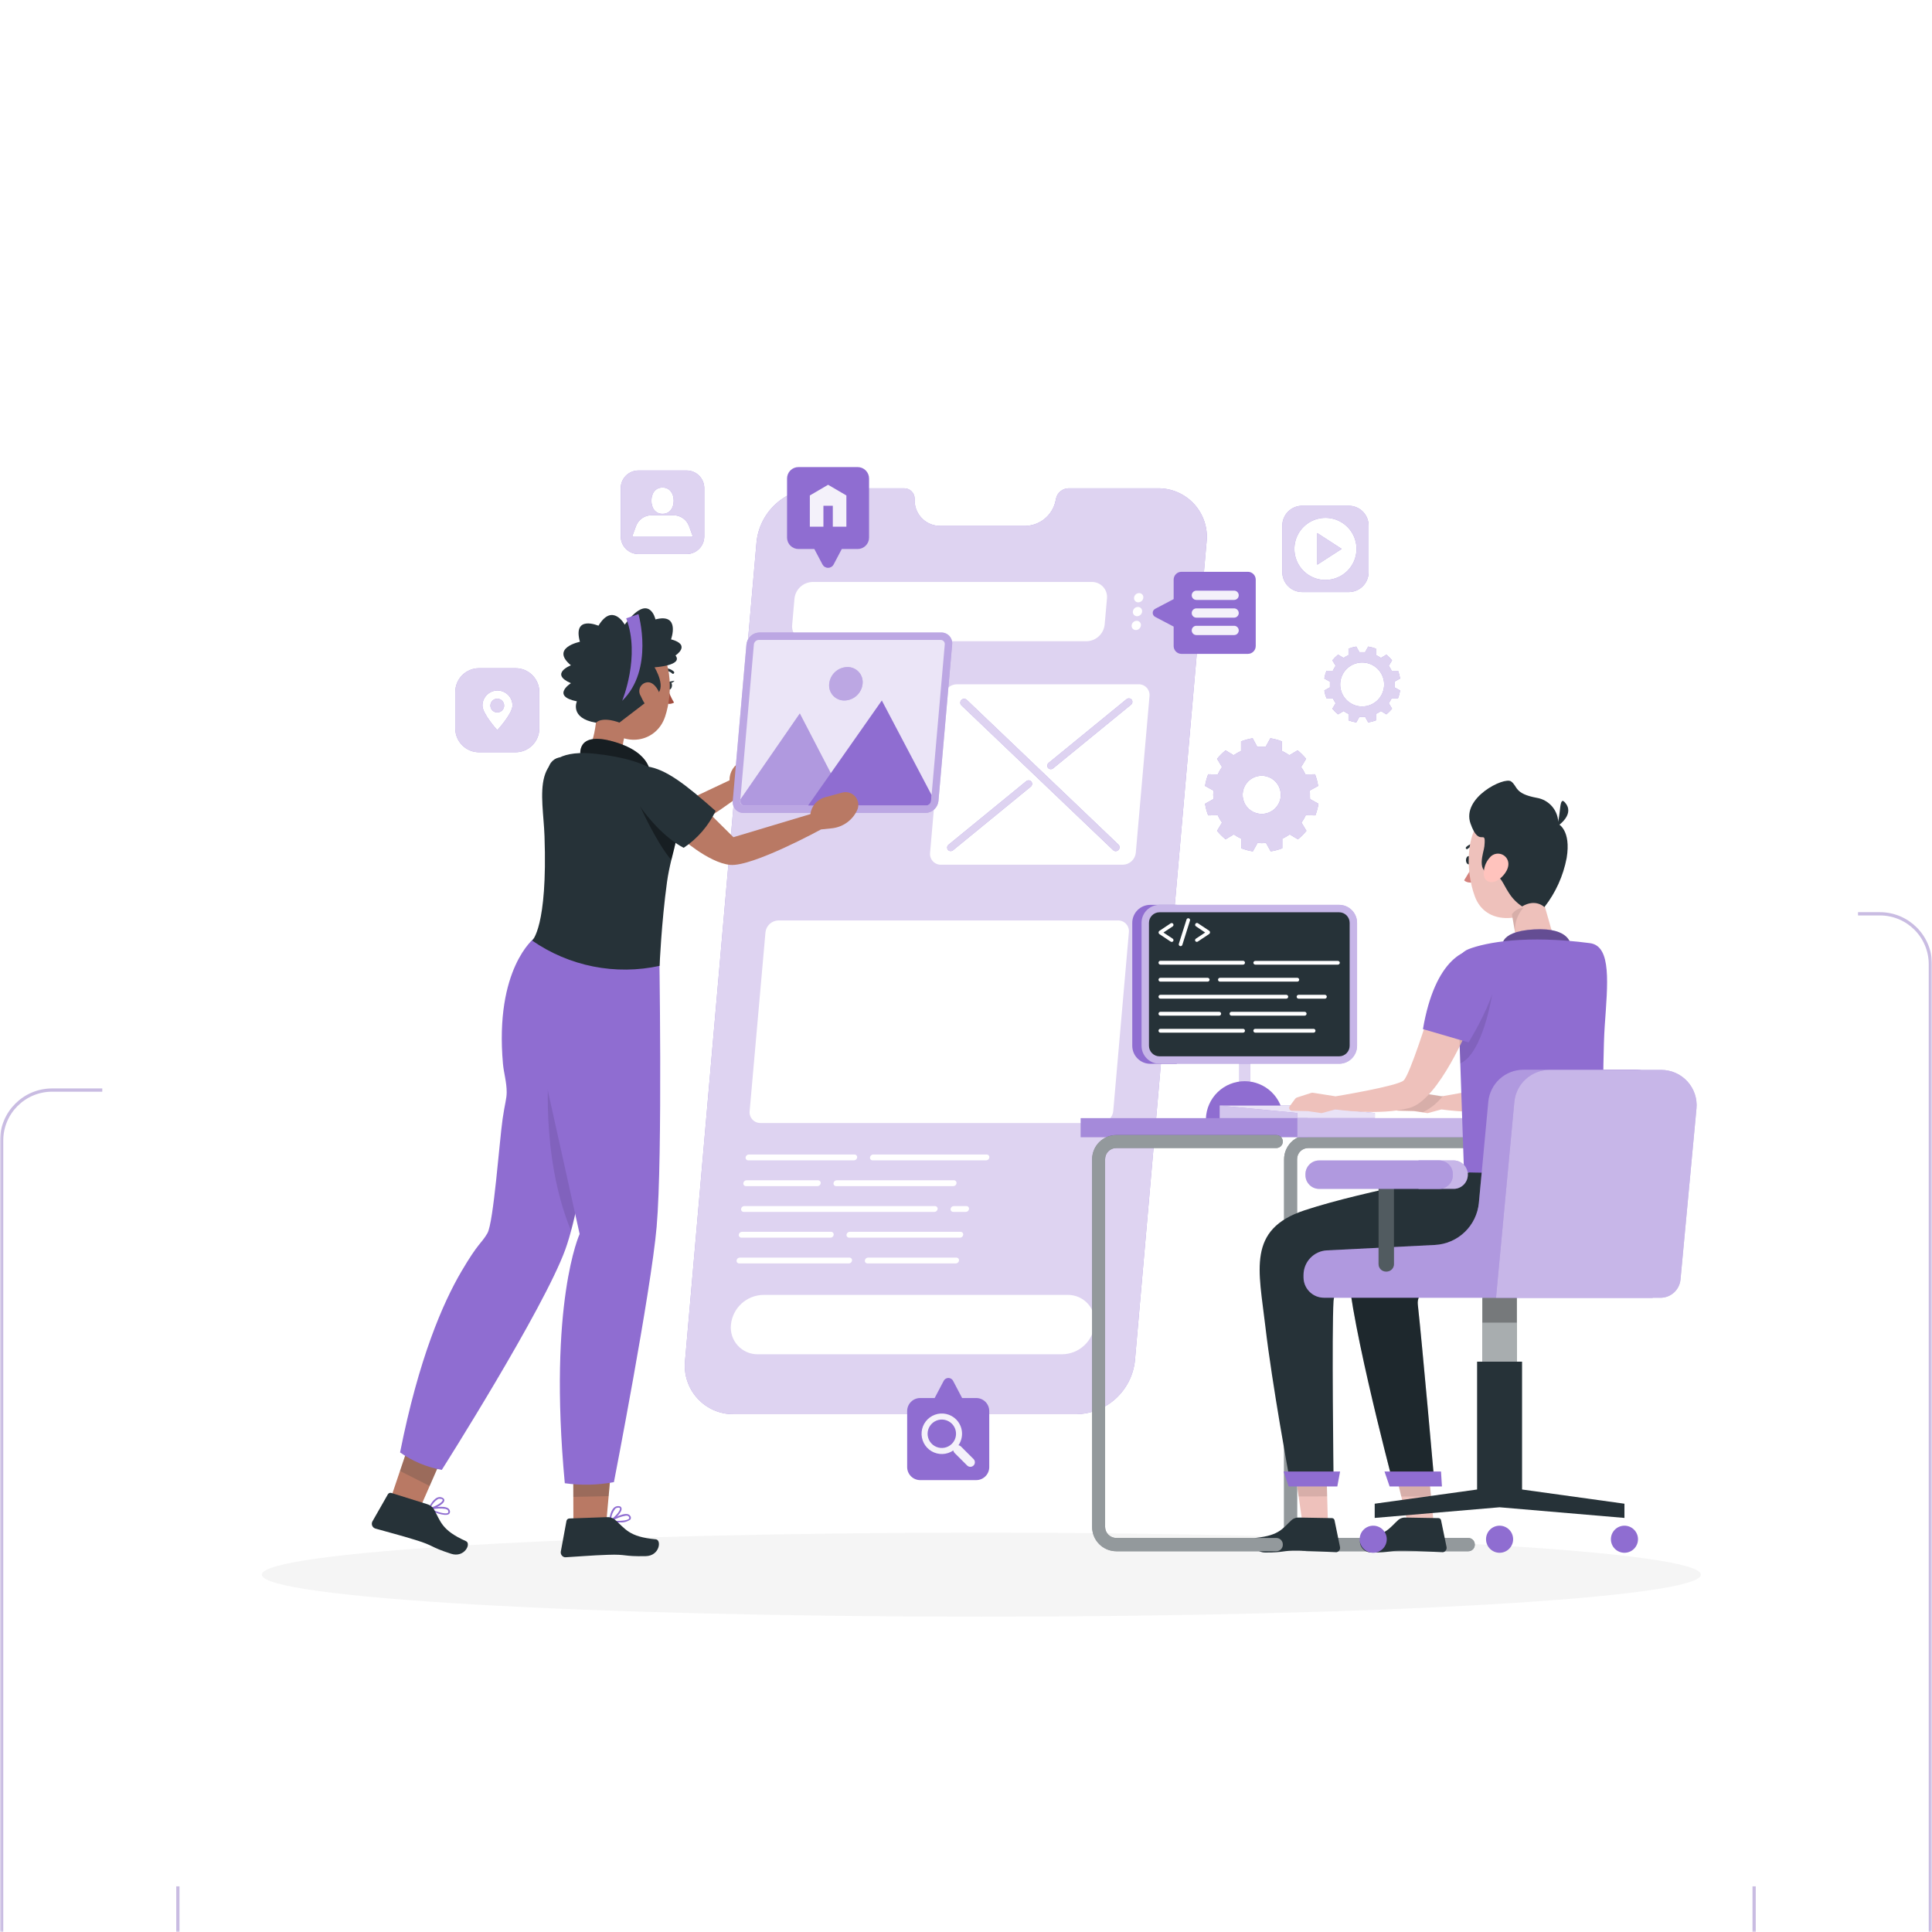 <svg width="546" height="546" viewBox="0 0 546 546" fill="none" xmlns="http://www.w3.org/2000/svg">
<g clip-path="url(#clip0_2558_6167)">
<mask id="mask0_2558_6167" style="mask-type:alpha" maskUnits="userSpaceOnUse" x="0" y="0" width="546" height="546">
<path d="M546 0H0V546H546V0Z" fill="black"/>
</mask>
<g mask="url(#mask0_2558_6167)">
<g filter="url(#filter0_dddd_2558_6167)">
<path d="M481.459 50.271H14.731C6.85 50.271 0.461 56.66 0.461 64.541V531.27C0.461 539.151 6.85 545.54 14.731 545.54H481.459C489.341 545.54 495.73 539.151 495.73 531.27V64.541C495.73 56.66 489.341 50.271 481.459 50.271Z" stroke="#C9BCE2" stroke-width="0.921"/>
</g>
<g filter="url(#filter1_dddd_2558_6167)">
<path d="M531.268 0.46H64.54C56.659 0.46 50.27 6.85 50.27 14.731V481.459C50.27 489.34 56.659 495.729 64.54 495.729H531.268C539.149 495.729 545.539 489.34 545.539 481.459V14.731C545.539 6.85 539.149 0.46 531.268 0.46Z" stroke="#C9BCE2" stroke-width="0.921"/>
</g>
<g filter="url(#filter2_dd_2558_6167)">
<path d="M24.902 39.636C24.902 31.501 31.498 24.905 39.633 24.905H506.361C514.497 24.905 521.092 31.501 521.092 39.636V506.364C521.092 514.499 514.497 521.095 506.361 521.095H39.633C31.498 521.095 24.902 514.499 24.902 506.364V39.636Z" fill="white"/>
<path d="M273.338 444.886C385.638 444.886 476.676 439.571 476.676 433.014C476.676 426.458 385.638 421.143 273.338 421.143C161.037 421.143 70 426.458 70 433.014C70 439.571 161.037 444.886 273.338 444.886Z" fill="#F5F5F5"/>
<path d="M323.122 125.999H297.952C297.132 126.017 296.342 126.308 295.707 126.827C295.072 127.346 294.63 128.062 294.449 128.862L294.282 129.649C293.847 131.6 292.769 133.349 291.22 134.613C289.672 135.878 287.744 136.586 285.745 136.623H261.834C259.937 136.665 258.101 135.956 256.726 134.649C255.35 133.342 254.548 131.545 254.493 129.649V128.862C254.474 128.085 254.147 127.347 253.585 126.811C253.023 126.274 252.271 125.982 251.493 125.999H226.324C222.19 126.073 218.227 127.658 215.183 130.457C212.139 133.255 210.226 137.072 209.806 141.185L189.608 372.471C189.395 374.405 189.596 376.362 190.198 378.212C190.8 380.062 191.789 381.763 193.1 383.2C194.411 384.638 196.013 385.78 197.8 386.55C199.586 387.321 201.516 387.701 203.462 387.667H300.228C304.363 387.591 308.326 386.003 311.37 383.203C314.413 380.403 316.326 376.585 316.745 372.471L336.986 141.185C337.198 139.251 336.995 137.294 336.392 135.444C335.788 133.595 334.797 131.895 333.486 130.458C332.174 129.022 330.571 127.881 328.784 127.112C326.997 126.343 325.067 125.964 323.122 125.999Z" fill="#8F6DD1"/>
<path opacity="0.7" d="M323.122 125.999H297.952C297.132 126.017 296.342 126.308 295.707 126.827C295.072 127.346 294.63 128.062 294.449 128.862L294.282 129.649C293.847 131.6 292.769 133.349 291.22 134.613C289.672 135.878 287.744 136.586 285.745 136.623H261.834C259.937 136.665 258.101 135.956 256.726 134.649C255.35 133.342 254.548 131.545 254.493 129.649V128.862C254.474 128.085 254.147 127.347 253.585 126.811C253.023 126.274 252.271 125.982 251.493 125.999H226.324C222.19 126.073 218.227 127.658 215.183 130.457C212.139 133.255 210.226 137.072 209.806 141.185L189.608 372.471C189.395 374.405 189.596 376.362 190.198 378.212C190.8 380.062 191.789 381.763 193.1 383.2C194.411 384.638 196.013 385.78 197.8 386.55C199.586 387.321 201.516 387.701 203.462 387.667H300.228C304.363 387.591 308.326 386.003 311.37 383.203C314.413 380.403 316.326 376.585 316.745 372.471L336.986 141.185C337.198 139.251 336.995 137.294 336.392 135.444C335.788 133.595 334.797 131.895 333.486 130.458C332.174 129.022 330.571 127.881 328.784 127.112C326.997 126.343 325.067 125.964 323.122 125.999Z" fill="white"/>
<path d="M313.316 232.382H261.929C261.497 232.389 261.068 232.304 260.671 232.133C260.274 231.961 259.918 231.708 259.626 231.388C259.335 231.069 259.114 230.692 258.98 230.281C258.845 229.87 258.799 229.435 258.846 229.005L262.715 184.759C262.808 183.845 263.232 182.996 263.909 182.373C264.585 181.751 265.467 181.398 266.386 181.382H317.774C318.206 181.374 318.636 181.458 319.034 181.628C319.432 181.799 319.788 182.053 320.08 182.372C320.372 182.692 320.592 183.07 320.726 183.482C320.86 183.894 320.905 184.329 320.857 184.759L316.987 229.005C316.893 229.919 316.467 230.767 315.791 231.389C315.115 232.011 314.235 232.364 313.316 232.382Z" fill="white"/>
<path d="M296.222 370.73H210.227C209.152 370.75 208.086 370.541 207.098 370.116C206.111 369.691 205.226 369.061 204.501 368.267C203.777 367.473 203.23 366.534 202.897 365.512C202.564 364.49 202.453 363.409 202.571 362.34C202.804 360.069 203.861 357.961 205.542 356.415C207.223 354.869 209.412 353.992 211.695 353.951H297.691C298.765 353.931 299.832 354.14 300.819 354.565C301.806 354.99 302.692 355.62 303.416 356.414C304.141 357.208 304.688 358.147 305.02 359.169C305.353 360.191 305.464 361.272 305.346 362.34C305.116 364.613 304.06 366.722 302.378 368.268C300.697 369.815 298.506 370.691 296.222 370.73Z" fill="white"/>
<path d="M303.07 169.217H224.175C223.57 169.235 222.968 169.122 222.411 168.886C221.854 168.65 221.355 168.296 220.947 167.849C220.54 167.402 220.234 166.872 220.051 166.295C219.867 165.718 219.811 165.109 219.885 164.508L220.525 157.167C220.658 155.895 221.252 154.714 222.194 153.849C223.137 152.984 224.363 152.493 225.643 152.469H304.539C305.141 152.458 305.739 152.575 306.292 152.813C306.845 153.051 307.342 153.404 307.748 153.848C308.155 154.292 308.463 154.818 308.651 155.39C308.838 155.963 308.903 156.568 308.838 157.167L308.188 164.508C308.058 165.783 307.465 166.966 306.522 167.833C305.579 168.701 304.351 169.193 303.07 169.217Z" fill="white"/>
<path d="M319.115 156.915C319.079 157.271 318.914 157.6 318.651 157.842C318.388 158.084 318.046 158.221 317.689 158.226C317.521 158.229 317.355 158.196 317.201 158.129C317.047 158.062 316.909 157.964 316.796 157.84C316.683 157.716 316.597 157.57 316.545 157.41C316.493 157.251 316.475 157.082 316.493 156.915C316.529 156.561 316.695 156.233 316.958 155.993C317.221 155.753 317.563 155.618 317.919 155.615C318.087 155.611 318.253 155.643 318.407 155.708C318.56 155.774 318.699 155.871 318.812 155.994C318.925 156.117 319.011 156.263 319.063 156.422C319.115 156.581 319.133 156.749 319.115 156.915Z" fill="white"/>
<path d="M318.77 160.838C318.737 161.192 318.574 161.522 318.313 161.763C318.052 162.005 317.71 162.142 317.355 162.149C317.187 162.151 317.021 162.118 316.867 162.051C316.713 161.985 316.575 161.886 316.462 161.762C316.349 161.638 316.263 161.492 316.211 161.332C316.159 161.173 316.141 161.004 316.159 160.838C316.193 160.483 316.355 160.154 316.617 159.912C316.878 159.67 317.219 159.533 317.575 159.527C317.743 159.524 317.909 159.557 318.063 159.624C318.217 159.691 318.355 159.789 318.468 159.913C318.581 160.037 318.666 160.184 318.718 160.343C318.77 160.502 318.788 160.671 318.77 160.838Z" fill="white"/>
<path d="M318.433 164.75C318.397 165.105 318.232 165.435 317.969 165.676C317.706 165.918 317.364 166.055 317.007 166.06C316.839 166.063 316.673 166.03 316.519 165.963C316.365 165.896 316.227 165.798 316.114 165.674C316.001 165.55 315.916 165.404 315.864 165.244C315.811 165.085 315.794 164.916 315.811 164.75C315.847 164.394 316.012 164.065 316.275 163.823C316.538 163.581 316.881 163.444 317.238 163.439C317.405 163.436 317.572 163.469 317.726 163.536C317.879 163.603 318.017 163.701 318.13 163.825C318.243 163.949 318.329 164.095 318.381 164.255C318.433 164.414 318.451 164.583 318.433 164.75Z" fill="white"/>
<path d="M306.932 305.373H210.942C210.509 305.382 210.079 305.298 209.682 305.127C209.284 304.957 208.927 304.703 208.635 304.383C208.343 304.064 208.123 303.685 207.989 303.274C207.855 302.862 207.811 302.427 207.858 301.996L212.326 251.5C212.418 250.585 212.843 249.737 213.52 249.114C214.196 248.492 215.077 248.139 215.997 248.123H311.955C312.387 248.116 312.816 248.201 313.212 248.372C313.609 248.544 313.964 248.798 314.255 249.117C314.545 249.437 314.765 249.815 314.898 250.225C315.031 250.636 315.076 251.071 315.028 251.5L310.613 301.996C310.52 302.913 310.094 303.763 309.415 304.386C308.737 305.009 307.853 305.36 306.932 305.373Z" fill="white"/>
<path d="M237.349 315.924H207.46C207.356 315.926 207.252 315.906 207.155 315.864C207.059 315.823 206.973 315.761 206.902 315.684C206.832 315.606 206.778 315.515 206.746 315.415C206.714 315.315 206.704 315.21 206.716 315.106C206.736 314.882 206.839 314.674 207.003 314.521C207.168 314.368 207.383 314.282 207.607 314.277H237.496C237.602 314.275 237.707 314.295 237.804 314.337C237.901 314.379 237.988 314.442 238.059 314.52C238.129 314.599 238.182 314.692 238.214 314.793C238.245 314.894 238.254 315.001 238.241 315.106C238.218 315.327 238.114 315.533 237.95 315.684C237.786 315.834 237.572 315.92 237.349 315.924Z" fill="white"/>
<path d="M274.702 315.924H242.621C242.516 315.927 242.41 315.908 242.313 315.868C242.215 315.827 242.128 315.766 242.056 315.688C241.984 315.61 241.93 315.518 241.897 315.418C241.865 315.317 241.854 315.211 241.866 315.106C241.887 314.882 241.989 314.674 242.154 314.521C242.318 314.368 242.533 314.282 242.758 314.277H274.849C274.954 314.275 275.059 314.295 275.157 314.337C275.254 314.379 275.341 314.442 275.411 314.52C275.482 314.599 275.535 314.692 275.566 314.793C275.598 314.894 275.607 315.001 275.593 315.106C275.57 315.327 275.467 315.533 275.303 315.684C275.138 315.834 274.925 315.92 274.702 315.924Z" fill="white"/>
<path d="M227.006 323.212H206.828C206.722 323.215 206.617 323.194 206.519 323.152C206.422 323.11 206.334 323.048 206.263 322.97C206.191 322.891 206.137 322.798 206.105 322.697C206.072 322.596 206.061 322.489 206.073 322.384C206.096 322.161 206.199 321.954 206.363 321.802C206.527 321.65 206.741 321.562 206.965 321.555H227.184C227.29 321.555 227.394 321.577 227.491 321.619C227.588 321.662 227.675 321.724 227.746 321.802C227.817 321.88 227.871 321.972 227.904 322.072C227.937 322.173 227.949 322.279 227.939 322.384C227.916 322.614 227.807 322.826 227.634 322.98C227.461 323.133 227.237 323.216 227.006 323.212Z" fill="white"/>
<path d="M265.431 323.212H232.313C232.206 323.215 232.101 323.194 232.004 323.152C231.906 323.11 231.819 323.048 231.747 322.969C231.675 322.891 231.622 322.798 231.589 322.697C231.556 322.596 231.546 322.489 231.557 322.384C231.581 322.159 231.685 321.951 231.851 321.798C232.017 321.646 232.234 321.559 232.459 321.555H265.568C265.674 321.553 265.779 321.574 265.877 321.616C265.974 321.657 266.062 321.72 266.133 321.798C266.205 321.877 266.259 321.97 266.291 322.071C266.324 322.172 266.335 322.278 266.323 322.384C266.302 322.607 266.2 322.816 266.035 322.968C265.871 323.121 265.656 323.208 265.431 323.212Z" fill="white"/>
<path d="M260.084 330.491H206.19C206.084 330.494 205.979 330.475 205.881 330.434C205.784 330.394 205.696 330.332 205.624 330.255C205.553 330.177 205.499 330.085 205.466 329.984C205.433 329.884 205.422 329.778 205.435 329.673C205.458 329.448 205.562 329.24 205.728 329.087C205.894 328.934 206.111 328.848 206.336 328.844H260.231C260.336 328.844 260.441 328.865 260.538 328.908C260.634 328.95 260.721 329.012 260.792 329.09C260.863 329.169 260.917 329.261 260.951 329.361C260.984 329.461 260.996 329.567 260.986 329.673C260.96 329.895 260.855 330.101 260.689 330.251C260.523 330.402 260.308 330.487 260.084 330.491Z" fill="white"/>
<path d="M268.958 330.49H265.403C265.297 330.494 265.192 330.475 265.094 330.434C264.997 330.394 264.909 330.332 264.837 330.255C264.766 330.177 264.711 330.085 264.679 329.984C264.646 329.884 264.635 329.777 264.647 329.672C264.668 329.449 264.77 329.241 264.935 329.088C265.099 328.935 265.314 328.848 265.539 328.844H269.105C269.21 328.842 269.315 328.862 269.412 328.904C269.51 328.946 269.596 329.008 269.667 329.087C269.738 329.166 269.791 329.259 269.822 329.36C269.854 329.461 269.863 329.568 269.849 329.672C269.826 329.894 269.723 330.1 269.559 330.25C269.394 330.401 269.181 330.487 268.958 330.49Z" fill="white"/>
<path d="M230.709 337.779H205.54C205.434 337.78 205.33 337.758 205.233 337.716C205.136 337.673 205.049 337.611 204.978 337.533C204.907 337.455 204.853 337.363 204.82 337.263C204.786 337.162 204.775 337.056 204.785 336.951C204.808 336.726 204.912 336.518 205.079 336.366C205.245 336.213 205.461 336.126 205.687 336.122H230.856C230.962 336.12 231.068 336.141 231.165 336.183C231.263 336.225 231.35 336.287 231.422 336.365C231.493 336.444 231.547 336.537 231.58 336.638C231.613 336.739 231.623 336.845 231.611 336.951C231.588 337.175 231.484 337.384 231.318 337.536C231.151 337.689 230.935 337.775 230.709 337.779Z" fill="white"/>
<path d="M267.319 337.779H235.983C235.878 337.78 235.773 337.758 235.676 337.716C235.58 337.673 235.493 337.611 235.422 337.533C235.35 337.455 235.296 337.363 235.263 337.263C235.23 337.162 235.218 337.056 235.228 336.951C235.251 336.726 235.356 336.518 235.522 336.366C235.688 336.213 235.904 336.126 236.13 336.122H267.456C267.562 336.12 267.667 336.141 267.765 336.183C267.862 336.225 267.95 336.287 268.021 336.365C268.093 336.444 268.147 336.537 268.179 336.638C268.212 336.739 268.223 336.845 268.211 336.951C268.188 337.174 268.085 337.381 267.921 337.533C267.757 337.685 267.543 337.773 267.319 337.779Z" fill="white"/>
<path d="M235.899 345.058H204.909C204.803 345.06 204.698 345.039 204.601 344.998C204.504 344.956 204.417 344.893 204.346 344.814C204.276 344.736 204.223 344.643 204.191 344.542C204.16 344.441 204.151 344.334 204.164 344.229C204.187 344.007 204.291 343.802 204.455 343.651C204.619 343.5 204.833 343.415 205.056 343.411H236.035C236.141 343.407 236.246 343.426 236.344 343.467C236.441 343.508 236.529 343.569 236.6 343.647C236.672 343.724 236.726 343.817 236.759 343.917C236.792 344.018 236.802 344.124 236.79 344.229C236.77 344.453 236.667 344.661 236.503 344.814C236.338 344.967 236.123 345.053 235.899 345.058Z" fill="white"/>
<path d="M266.125 345.058H241.165C241.059 345.06 240.954 345.039 240.857 344.998C240.76 344.956 240.673 344.893 240.602 344.814C240.531 344.736 240.479 344.643 240.447 344.542C240.416 344.441 240.407 344.334 240.42 344.229C240.443 344.007 240.547 343.802 240.711 343.651C240.875 343.5 241.089 343.415 241.312 343.411H266.271C266.377 343.407 266.482 343.426 266.58 343.467C266.677 343.508 266.765 343.569 266.837 343.647C266.908 343.724 266.962 343.817 266.995 343.917C267.028 344.018 267.039 344.124 267.026 344.229C267.003 344.454 266.899 344.662 266.733 344.815C266.566 344.967 266.35 345.054 266.125 345.058Z" fill="white"/>
<path d="M312.099 228.187C312.008 228.292 311.897 228.377 311.773 228.439C311.648 228.5 311.513 228.537 311.375 228.545C311.236 228.554 311.097 228.535 310.966 228.49C310.835 228.445 310.714 228.374 310.61 228.281L267.686 187.318C267.49 187.122 267.381 186.856 267.381 186.579C267.381 186.302 267.49 186.036 267.686 185.839C267.777 185.735 267.888 185.649 268.012 185.588C268.137 185.526 268.272 185.49 268.411 185.481C268.549 185.472 268.688 185.491 268.819 185.536C268.951 185.582 269.071 185.653 269.175 185.745L312.099 226.708C312.295 226.905 312.404 227.171 312.404 227.448C312.404 227.725 312.295 227.991 312.099 228.187Z" fill="#8F6DD1"/>
<path d="M263.89 228.177C263.805 228.065 263.743 227.938 263.707 227.802C263.672 227.666 263.665 227.525 263.685 227.386C263.706 227.247 263.754 227.113 263.827 226.994C263.9 226.874 263.996 226.77 264.11 226.688L286.008 208.786C286.216 208.606 286.486 208.515 286.761 208.532C287.036 208.55 287.293 208.675 287.476 208.88C287.56 208.991 287.62 209.118 287.655 209.253C287.689 209.388 287.696 209.528 287.676 209.666C287.655 209.803 287.607 209.936 287.535 210.055C287.463 210.174 287.368 210.277 287.256 210.359L265.358 228.271C265.15 228.451 264.88 228.542 264.605 228.525C264.33 228.507 264.073 228.382 263.89 228.177Z" fill="#8F6DD1"/>
<path d="M292.184 205.031C292.1 204.92 292.039 204.793 292.005 204.658C291.971 204.524 291.964 204.383 291.984 204.246C292.005 204.108 292.052 203.976 292.124 203.857C292.196 203.738 292.291 203.634 292.404 203.552L314.343 185.619C314.551 185.439 314.822 185.348 315.097 185.366C315.371 185.383 315.628 185.508 315.812 185.714C315.895 185.825 315.956 185.951 315.99 186.086C316.025 186.221 316.032 186.361 316.011 186.499C315.991 186.637 315.943 186.769 315.871 186.888C315.799 187.007 315.704 187.11 315.591 187.192L293.652 205.125C293.444 205.306 293.173 205.397 292.899 205.379C292.624 205.361 292.367 205.236 292.184 205.031Z" fill="#8F6DD1"/>
<g opacity="0.7">
<path d="M312.099 228.187C312.008 228.292 311.897 228.377 311.773 228.439C311.648 228.5 311.513 228.537 311.375 228.545C311.236 228.554 311.097 228.535 310.966 228.49C310.835 228.445 310.714 228.374 310.61 228.281L267.686 187.318C267.49 187.122 267.381 186.856 267.381 186.579C267.381 186.302 267.49 186.036 267.686 185.839C267.777 185.735 267.888 185.649 268.012 185.588C268.137 185.526 268.272 185.49 268.411 185.481C268.549 185.472 268.688 185.491 268.819 185.536C268.951 185.582 269.071 185.653 269.175 185.745L312.099 226.708C312.295 226.905 312.404 227.171 312.404 227.448C312.404 227.725 312.295 227.991 312.099 228.187Z" fill="white"/>
</g>
<g opacity="0.7">
<path d="M263.89 228.177C263.805 228.065 263.743 227.938 263.707 227.802C263.672 227.666 263.665 227.525 263.685 227.386C263.706 227.247 263.754 227.113 263.827 226.994C263.9 226.874 263.996 226.77 264.11 226.688L286.008 208.786C286.216 208.606 286.486 208.515 286.761 208.532C287.036 208.55 287.293 208.675 287.476 208.88C287.56 208.991 287.62 209.118 287.655 209.253C287.689 209.388 287.696 209.528 287.676 209.666C287.655 209.803 287.607 209.936 287.535 210.055C287.463 210.174 287.368 210.277 287.256 210.359L265.358 228.271C265.15 228.451 264.88 228.542 264.605 228.525C264.33 228.507 264.073 228.382 263.89 228.177Z" fill="white"/>
</g>
<g opacity="0.7">
<path d="M292.184 205.031C292.1 204.92 292.039 204.793 292.005 204.658C291.971 204.524 291.964 204.383 291.984 204.246C292.005 204.108 292.052 203.976 292.124 203.857C292.196 203.738 292.291 203.634 292.404 203.552L314.343 185.619C314.551 185.439 314.822 185.348 315.097 185.366C315.371 185.383 315.628 185.508 315.812 185.714C315.895 185.825 315.956 185.951 315.99 186.086C316.025 186.221 316.032 186.361 316.011 186.499C315.991 186.637 315.943 186.769 315.871 186.888C315.799 187.007 315.704 187.11 315.591 187.192L293.652 205.125C293.444 205.306 293.173 205.397 292.899 205.379C292.624 205.361 292.367 205.236 292.184 205.031Z" fill="white"/>
</g>
<path d="M190.028 120.965H176.395C175.074 120.97 173.81 121.499 172.879 122.434C171.947 123.37 171.424 124.637 171.424 125.957V139.59C171.424 140.914 171.95 142.184 172.886 143.12C173.822 144.056 175.092 144.582 176.416 144.582H190.049C191.373 144.582 192.643 144.056 193.579 143.12C194.515 142.184 195.041 140.914 195.041 139.59V125.957C195.041 125.3 194.911 124.649 194.659 124.042C194.407 123.435 194.037 122.883 193.572 122.42C193.106 121.956 192.553 121.588 191.945 121.339C191.337 121.089 190.686 120.962 190.028 120.965ZM183.243 125.789C185.288 125.789 186.389 127.457 186.389 129.502C186.389 131.547 185.288 133.214 183.243 133.214C181.198 133.214 180.097 131.557 180.097 129.502C180.097 127.446 181.187 125.789 183.243 125.789ZM191.434 139.706H175.042C174.976 139.706 174.91 139.693 174.849 139.668C174.788 139.643 174.732 139.606 174.685 139.559L175.734 136.696C176.061 135.793 176.659 135.013 177.445 134.461C178.231 133.909 179.168 133.613 180.128 133.613H186.326C187.288 133.613 188.227 133.908 189.015 134.46C189.802 135.012 190.402 135.792 190.731 136.696L191.78 139.559C191.735 139.605 191.681 139.642 191.621 139.667C191.562 139.693 191.498 139.706 191.434 139.706Z" fill="#8F6DD1"/>
<path opacity="0.7" d="M190.028 120.965H176.395C175.074 120.97 173.81 121.499 172.879 122.434C171.947 123.37 171.424 124.637 171.424 125.957V139.59C171.424 140.914 171.95 142.184 172.886 143.12C173.822 144.056 175.092 144.582 176.416 144.582H190.049C191.373 144.582 192.643 144.056 193.579 143.12C194.515 142.184 195.041 140.914 195.041 139.59V125.957C195.041 125.3 194.911 124.649 194.659 124.042C194.407 123.435 194.037 122.883 193.572 122.42C193.106 121.956 192.553 121.588 191.945 121.339C191.337 121.089 190.686 120.962 190.028 120.965ZM183.243 125.789C185.288 125.789 186.389 127.457 186.389 129.502C186.389 131.547 185.288 133.214 183.243 133.214C181.198 133.214 180.097 131.557 180.097 129.502C180.097 127.446 181.187 125.789 183.243 125.789ZM191.434 139.706H175.042C174.976 139.706 174.91 139.693 174.849 139.668C174.788 139.643 174.732 139.606 174.685 139.559L175.734 136.696C176.061 135.793 176.659 135.013 177.445 134.461C178.231 133.909 179.168 133.613 180.128 133.613H186.326C187.288 133.613 188.227 133.908 189.015 134.46C189.802 135.012 190.402 135.792 190.731 136.696L191.78 139.559C191.735 139.605 191.681 139.642 191.621 139.667C191.562 139.693 191.498 139.706 191.434 139.706Z" fill="white"/>
<path d="M141.702 176.841H131.382C130.5 176.84 129.626 177.013 128.811 177.349C127.995 177.686 127.254 178.18 126.63 178.803C126.005 179.427 125.51 180.167 125.172 180.982C124.834 181.797 124.66 182.671 124.66 183.553V193.873C124.66 195.656 125.368 197.365 126.629 198.626C127.89 199.887 129.6 200.595 131.382 200.595H141.702C142.584 200.595 143.458 200.421 144.273 200.083C145.088 199.745 145.828 199.25 146.452 198.625C147.075 198.001 147.569 197.26 147.906 196.444C148.243 195.629 148.415 194.755 148.414 193.873V183.553C148.415 182.671 148.243 181.798 147.906 180.983C147.569 180.168 147.075 179.428 146.451 178.804C145.828 178.181 145.087 177.686 144.272 177.349C143.457 177.013 142.584 176.84 141.702 176.841ZM136.542 194.345C136.542 194.345 132.347 189.741 132.347 187.392C132.347 186.266 132.794 185.187 133.59 184.392C134.385 183.596 135.464 183.149 136.589 183.149C137.715 183.149 138.794 183.596 139.589 184.392C140.385 185.187 140.832 186.266 140.832 187.392C140.779 189.741 136.542 194.345 136.542 194.345Z" fill="#8F6DD1"/>
<path d="M136.544 185.461C136.16 185.459 135.783 185.572 135.463 185.784C135.142 185.996 134.892 186.299 134.743 186.654C134.595 187.009 134.556 187.4 134.631 187.778C134.705 188.155 134.89 188.502 135.162 188.773C135.434 189.045 135.781 189.23 136.158 189.305C136.535 189.379 136.926 189.34 137.281 189.192C137.636 189.044 137.939 188.794 138.151 188.473C138.364 188.152 138.476 187.776 138.474 187.391C138.474 186.879 138.271 186.389 137.909 186.027C137.547 185.665 137.056 185.461 136.544 185.461Z" fill="#8F6DD1"/>
<g opacity="0.7">
<path d="M141.702 176.841H131.382C130.5 176.84 129.626 177.013 128.811 177.349C127.995 177.686 127.254 178.18 126.63 178.803C126.005 179.427 125.51 180.167 125.172 180.982C124.834 181.797 124.66 182.671 124.66 183.553V193.873C124.66 195.656 125.368 197.365 126.629 198.626C127.89 199.887 129.6 200.595 131.382 200.595H141.702C142.584 200.595 143.458 200.421 144.273 200.083C145.088 199.745 145.828 199.25 146.452 198.625C147.075 198.001 147.569 197.26 147.906 196.444C148.243 195.629 148.415 194.755 148.414 193.873V183.553C148.415 182.671 148.243 181.798 147.906 180.983C147.569 180.168 147.075 179.428 146.451 178.804C145.828 178.181 145.087 177.686 144.272 177.349C143.457 177.013 142.584 176.84 141.702 176.841ZM136.542 194.345C136.542 194.345 132.347 189.741 132.347 187.392C132.347 186.266 132.794 185.187 133.59 184.392C134.385 183.596 135.464 183.149 136.589 183.149C137.715 183.149 138.794 183.596 139.589 184.392C140.385 185.187 140.832 186.266 140.832 187.392C140.779 189.741 136.542 194.345 136.542 194.345Z" fill="white"/>
<path d="M136.544 185.461C136.16 185.459 135.783 185.572 135.463 185.784C135.142 185.996 134.892 186.299 134.743 186.654C134.595 187.009 134.556 187.4 134.631 187.778C134.705 188.155 134.89 188.502 135.162 188.773C135.434 189.045 135.781 189.23 136.158 189.305C136.535 189.379 136.926 189.34 137.281 189.192C137.636 189.044 137.939 188.794 138.151 188.473C138.364 188.152 138.476 187.776 138.474 187.391C138.474 186.879 138.271 186.389 137.909 186.027C137.547 185.665 137.056 185.461 136.544 185.461Z" fill="white"/>
</g>
<path d="M368.27 147.592L375.181 143.125L368.27 138.646V147.592Z" fill="#8F6DD1"/>
<path d="M377.171 130.928H363.999C362.511 130.928 361.084 131.519 360.032 132.571C358.98 133.623 358.389 135.05 358.389 136.538V149.71C358.391 151.198 358.983 152.623 360.035 153.675C361.087 154.726 362.512 155.318 363.999 155.321H377.171C378.659 155.321 380.087 154.73 381.139 153.678C382.191 152.626 382.782 151.199 382.782 149.71V136.538C382.783 135.801 382.639 135.071 382.358 134.39C382.076 133.708 381.663 133.089 381.142 132.568C380.621 132.047 380.002 131.633 379.32 131.352C378.639 131.071 377.909 130.926 377.171 130.928ZM370.585 151.902C368.849 151.902 367.151 151.387 365.708 150.422C364.264 149.457 363.139 148.086 362.475 146.481C361.811 144.877 361.637 143.111 361.977 141.408C362.317 139.705 363.154 138.141 364.382 136.914C365.611 135.687 367.176 134.852 368.879 134.514C370.583 134.176 372.348 134.352 373.952 135.018C375.556 135.684 376.926 136.81 377.889 138.255C378.852 139.7 379.365 141.398 379.363 143.135C379.362 144.286 379.134 145.426 378.692 146.489C378.25 147.552 377.603 148.518 376.788 149.331C375.973 150.144 375.006 150.789 373.941 151.228C372.877 151.668 371.737 151.893 370.585 151.892V151.902Z" fill="#8F6DD1"/>
<g opacity="0.7">
<path d="M368.27 147.592L375.181 143.125L368.27 138.646V147.592Z" fill="white"/>
<path d="M377.171 130.928H363.999C362.511 130.928 361.084 131.519 360.032 132.571C358.98 133.623 358.389 135.05 358.389 136.538V149.71C358.391 151.198 358.983 152.623 360.035 153.675C361.087 154.726 362.512 155.318 363.999 155.321H377.171C378.659 155.321 380.087 154.73 381.139 153.678C382.191 152.626 382.782 151.199 382.782 149.71V136.538C382.783 135.801 382.639 135.071 382.358 134.39C382.076 133.708 381.663 133.089 381.142 132.568C380.621 132.047 380.002 131.633 379.32 131.352C378.639 131.071 377.909 130.926 377.171 130.928ZM370.585 151.902C368.849 151.902 367.151 151.387 365.708 150.422C364.264 149.457 363.139 148.086 362.475 146.481C361.811 144.877 361.637 143.111 361.977 141.408C362.317 139.705 363.154 138.141 364.382 136.914C365.611 135.687 367.176 134.852 368.879 134.514C370.583 134.176 372.348 134.352 373.952 135.018C375.556 135.684 376.926 136.81 377.889 138.255C378.852 139.7 379.365 141.398 379.363 143.135C379.362 144.286 379.134 145.426 378.692 146.489C378.25 147.552 377.603 148.518 376.788 149.331C375.973 150.144 375.006 150.789 373.941 151.228C372.877 151.668 371.737 151.893 370.585 151.892V151.902Z" fill="white"/>
</g>
<path d="M390.106 181.445C390.106 181.172 390.106 180.9 390.106 180.638L391.689 179.757C391.574 179.007 391.377 178.272 391.102 177.565H389.298C389.069 177.072 388.795 176.602 388.48 176.159L389.413 174.618C388.935 174.026 388.398 173.485 387.809 173.003L386.257 173.936C385.816 173.627 385.349 173.357 384.862 173.129V171.314C384.153 171.046 383.418 170.85 382.67 170.727L381.789 172.311C381.527 172.311 381.254 172.311 380.982 172.311C380.709 172.311 380.447 172.311 380.174 172.311L379.293 170.727C378.545 170.852 377.811 171.049 377.101 171.314V173.129C376.613 173.354 376.146 173.625 375.707 173.936L374.154 173.003C373.56 173.482 373.019 174.023 372.539 174.618L373.473 176.159C373.165 176.605 372.895 177.075 372.665 177.565H370.861C370.588 178.273 370.387 179.007 370.264 179.757L371.847 180.638C371.847 180.9 371.847 181.172 371.847 181.445C371.847 181.718 371.847 181.99 371.847 182.253L370.264 183.134C370.386 183.883 370.586 184.618 370.861 185.325H372.665C372.895 185.815 373.165 186.285 373.473 186.731L372.539 188.283C373.021 188.871 373.563 189.409 374.154 189.887L375.707 188.954C376.143 189.269 376.611 189.54 377.101 189.761V191.576C377.81 191.846 378.544 192.043 379.293 192.163L380.174 190.579C380.447 190.579 380.709 190.579 380.982 190.579C381.254 190.579 381.527 190.579 381.789 190.579L382.67 192.163C383.419 192.046 384.154 191.849 384.862 191.576V189.761C385.352 189.537 385.819 189.267 386.257 188.954L387.809 189.887C388.395 189.406 388.932 188.869 389.413 188.283L388.48 186.731C388.795 186.288 389.069 185.818 389.298 185.325H391.102C391.378 184.619 391.575 183.884 391.689 183.134L390.106 182.253C390.085 181.959 390.106 181.718 390.106 181.445ZM380.961 187.654C379.733 187.654 378.532 187.289 377.511 186.607C376.49 185.925 375.695 184.955 375.225 183.821C374.755 182.686 374.632 181.438 374.872 180.234C375.111 179.03 375.702 177.923 376.571 177.055C377.439 176.187 378.545 175.595 379.749 175.356C380.954 175.116 382.202 175.239 383.337 175.709C384.471 176.179 385.441 176.975 386.123 177.996C386.805 179.017 387.169 180.217 387.169 181.445C387.169 183.092 386.515 184.671 385.351 185.835C384.186 186.999 382.607 187.654 380.961 187.654Z" fill="#8F6DD1"/>
<path opacity="0.7" d="M390.106 181.445C390.106 181.172 390.106 180.9 390.106 180.638L391.689 179.757C391.574 179.007 391.377 178.272 391.102 177.565H389.298C389.069 177.072 388.795 176.602 388.48 176.159L389.413 174.618C388.935 174.026 388.398 173.485 387.809 173.003L386.257 173.936C385.816 173.627 385.349 173.357 384.862 173.129V171.314C384.153 171.046 383.418 170.85 382.67 170.727L381.789 172.311C381.527 172.311 381.254 172.311 380.982 172.311C380.709 172.311 380.447 172.311 380.174 172.311L379.293 170.727C378.545 170.852 377.811 171.049 377.101 171.314V173.129C376.613 173.354 376.146 173.625 375.707 173.936L374.154 173.003C373.56 173.482 373.019 174.023 372.539 174.618L373.473 176.159C373.165 176.605 372.895 177.075 372.665 177.565H370.861C370.588 178.273 370.387 179.007 370.264 179.757L371.847 180.638C371.847 180.9 371.847 181.172 371.847 181.445C371.847 181.718 371.847 181.99 371.847 182.253L370.264 183.134C370.386 183.883 370.586 184.618 370.861 185.325H372.665C372.895 185.815 373.165 186.285 373.473 186.731L372.539 188.283C373.021 188.871 373.563 189.409 374.154 189.887L375.707 188.954C376.143 189.269 376.611 189.54 377.101 189.761V191.576C377.81 191.846 378.544 192.043 379.293 192.163L380.174 190.579C380.447 190.579 380.709 190.579 380.982 190.579C381.254 190.579 381.527 190.579 381.789 190.579L382.67 192.163C383.419 192.046 384.154 191.849 384.862 191.576V189.761C385.352 189.537 385.819 189.267 386.257 188.954L387.809 189.887C388.395 189.406 388.932 188.869 389.413 188.283L388.48 186.731C388.795 186.288 389.069 185.818 389.298 185.325H391.102C391.378 184.619 391.575 183.884 391.689 183.134L390.106 182.253C390.085 181.959 390.106 181.718 390.106 181.445ZM380.961 187.654C379.733 187.654 378.532 187.289 377.511 186.607C376.49 185.925 375.695 184.955 375.225 183.821C374.755 182.686 374.632 181.438 374.872 180.234C375.111 179.03 375.702 177.923 376.571 177.055C377.439 176.187 378.545 175.595 379.749 175.356C380.954 175.116 382.202 175.239 383.337 175.709C384.471 176.179 385.441 176.975 386.123 177.996C386.805 179.017 387.169 180.217 387.169 181.445C387.169 183.092 386.515 184.671 385.351 185.835C384.186 186.999 382.607 187.654 380.961 187.654Z" fill="white"/>
<path d="M366.204 212.624C366.204 212.215 366.204 211.816 366.152 211.418L368.522 210.107C368.344 208.982 368.048 207.878 367.641 206.814L364.935 206.866C364.594 206.132 364.186 205.43 363.719 204.769L365.114 202.451C364.399 201.569 363.594 200.764 362.712 200.05L360.394 201.434C359.73 200.974 359.029 200.57 358.297 200.228V197.522C357.237 197.114 356.136 196.818 355.014 196.641L353.703 199.011C353.305 199.011 352.906 199.011 352.497 199.011C352.088 199.011 351.69 199.011 351.291 199.011L350.012 196.641C348.89 196.821 347.79 197.116 346.729 197.522V200.228C345.997 200.57 345.295 200.973 344.632 201.434L342.367 200.05C341.481 200.764 340.673 201.569 339.955 202.451L341.349 204.769C340.885 205.43 340.481 206.132 340.143 206.866L337.438 206.814C337.026 207.877 336.73 208.981 336.557 210.107L338.927 211.418C338.843 212.22 338.843 213.028 338.927 213.83L336.557 215.151C336.731 216.274 337.027 217.375 337.438 218.434L340.143 218.381C340.479 219.117 340.883 219.819 341.349 220.479L339.955 222.797C340.673 223.679 341.481 224.484 342.367 225.198L344.684 223.814C345.345 224.279 346.047 224.682 346.782 225.02V227.726C347.841 228.137 348.942 228.432 350.064 228.607L351.386 226.236C352.188 226.32 352.996 226.32 353.798 226.236L355.109 228.607C356.232 228.435 357.333 228.139 358.391 227.726V225.02C359.125 224.682 359.827 224.278 360.489 223.814L362.806 225.198C363.689 224.484 364.493 223.679 365.208 222.797L363.813 220.479C364.283 219.819 364.69 219.117 365.03 218.381L367.735 218.434C368.141 217.373 368.437 216.273 368.616 215.151L366.246 213.83C366.183 213.421 366.204 213.033 366.204 212.624ZM352.571 218.014C351.505 218.014 350.462 217.698 349.576 217.106C348.689 216.514 347.999 215.672 347.591 214.687C347.183 213.702 347.076 212.618 347.284 211.572C347.492 210.527 348.005 209.566 348.759 208.812C349.513 208.058 350.473 207.545 351.519 207.337C352.565 207.129 353.649 207.236 354.634 207.644C355.619 208.052 356.46 208.743 357.053 209.629C357.645 210.516 357.961 211.558 357.961 212.624C357.961 213.335 357.821 214.038 357.548 214.694C357.275 215.35 356.875 215.946 356.371 216.447C355.867 216.948 355.269 217.344 354.612 217.613C353.954 217.882 353.25 218.019 352.539 218.014H352.571Z" fill="#8F6DD1"/>
<path opacity="0.7" d="M366.204 212.624C366.204 212.215 366.204 211.816 366.152 211.418L368.522 210.107C368.344 208.982 368.048 207.878 367.641 206.814L364.935 206.866C364.594 206.132 364.186 205.43 363.719 204.769L365.114 202.451C364.399 201.569 363.594 200.764 362.712 200.05L360.394 201.434C359.73 200.974 359.029 200.57 358.297 200.228V197.522C357.237 197.114 356.136 196.818 355.014 196.641L353.703 199.011C353.305 199.011 352.906 199.011 352.497 199.011C352.088 199.011 351.69 199.011 351.291 199.011L350.012 196.641C348.89 196.821 347.79 197.116 346.729 197.522V200.228C345.997 200.57 345.295 200.973 344.632 201.434L342.367 200.05C341.481 200.764 340.673 201.569 339.955 202.451L341.349 204.769C340.885 205.43 340.481 206.132 340.143 206.866L337.438 206.814C337.026 207.877 336.73 208.981 336.557 210.107L338.927 211.418C338.843 212.22 338.843 213.028 338.927 213.83L336.557 215.151C336.731 216.274 337.027 217.375 337.438 218.434L340.143 218.381C340.479 219.117 340.883 219.819 341.349 220.479L339.955 222.797C340.673 223.679 341.481 224.484 342.367 225.198L344.684 223.814C345.345 224.279 346.047 224.682 346.782 225.02V227.726C347.841 228.137 348.942 228.432 350.064 228.607L351.386 226.236C352.188 226.32 352.996 226.32 353.798 226.236L355.109 228.607C356.232 228.435 357.333 228.139 358.391 227.726V225.02C359.125 224.682 359.827 224.278 360.489 223.814L362.806 225.198C363.689 224.484 364.493 223.679 365.208 222.797L363.813 220.479C364.283 219.819 364.69 219.117 365.03 218.381L367.735 218.434C368.141 217.373 368.437 216.273 368.616 215.151L366.246 213.83C366.183 213.421 366.204 213.033 366.204 212.624ZM352.571 218.014C351.505 218.014 350.462 217.698 349.576 217.106C348.689 216.514 347.999 215.672 347.591 214.687C347.183 213.702 347.076 212.618 347.284 211.572C347.492 210.527 348.005 209.566 348.759 208.812C349.513 208.058 350.473 207.545 351.519 207.337C352.565 207.129 353.649 207.236 354.634 207.644C355.619 208.052 356.46 208.743 357.053 209.629C357.645 210.516 357.961 211.558 357.961 212.624C357.961 213.335 357.821 214.038 357.548 214.694C357.275 215.35 356.875 215.946 356.371 216.447C355.867 216.948 355.269 217.344 354.612 217.613C353.954 217.882 353.25 218.019 352.539 218.014H352.571Z" fill="white"/>
<path d="M327.684 151.818V157.314L322.44 160.072C322.236 160.181 322.066 160.344 321.947 160.542C321.828 160.741 321.766 160.968 321.766 161.199C321.766 161.43 321.828 161.657 321.947 161.856C322.066 162.055 322.236 162.217 322.44 162.327L327.684 165.085V170.58C327.684 171.167 327.917 171.73 328.332 172.145C328.747 172.56 329.31 172.793 329.897 172.793H348.658C349.246 172.793 349.81 172.56 350.227 172.145C350.643 171.731 350.879 171.168 350.882 170.58V151.818C350.882 151.229 350.647 150.663 350.23 150.246C349.813 149.829 349.248 149.595 348.658 149.595H329.865C329.282 149.603 328.726 149.841 328.317 150.258C327.909 150.674 327.681 151.235 327.684 151.818Z" fill="#8F6DD1"/>
<g opacity="0.9">
<path d="M334.104 157.544H344.769C345.117 157.544 345.451 157.406 345.696 157.16C345.942 156.915 346.08 156.581 346.08 156.234C346.08 155.886 345.942 155.552 345.696 155.307C345.451 155.061 345.117 154.923 344.769 154.923H334.104C333.756 154.923 333.423 155.061 333.177 155.307C332.931 155.552 332.793 155.886 332.793 156.234C332.793 156.581 332.931 156.915 333.177 157.16C333.423 157.406 333.756 157.544 334.104 157.544Z" fill="white"/>
<path d="M344.769 159.936H334.104C333.756 159.936 333.423 160.074 333.177 160.32C332.931 160.566 332.793 160.899 332.793 161.247C332.793 161.594 332.931 161.928 333.177 162.174C333.423 162.419 333.756 162.558 334.104 162.558H344.769C345.117 162.558 345.451 162.419 345.696 162.174C345.942 161.928 346.08 161.594 346.08 161.247C346.08 160.899 345.942 160.566 345.696 160.32C345.451 160.074 345.117 159.936 344.769 159.936Z" fill="white"/>
<path d="M344.769 164.854H334.104C333.756 164.854 333.423 164.992 333.177 165.238C332.931 165.484 332.793 165.817 332.793 166.165C332.793 166.513 332.931 166.846 333.177 167.092C333.423 167.338 333.756 167.476 334.104 167.476H344.769C345.117 167.476 345.451 167.338 345.696 167.092C345.942 166.846 346.08 166.513 346.08 166.165C346.08 165.817 345.942 165.484 345.696 165.238C345.451 164.992 345.117 164.854 344.769 164.854Z" fill="white"/>
</g>
<path d="M221.658 143.156H226.136L228.443 147.529C228.595 147.814 228.822 148.053 229.099 148.219C229.376 148.385 229.693 148.473 230.016 148.473C230.339 148.473 230.656 148.385 230.933 148.219C231.211 148.053 231.437 147.814 231.589 147.529L233.896 143.156H238.375C238.8 143.156 239.221 143.072 239.613 142.909C240.006 142.746 240.362 142.507 240.662 142.206C240.962 141.905 241.2 141.548 241.362 141.155C241.523 140.762 241.606 140.34 241.605 139.915V123.23C241.605 122.373 241.264 121.552 240.659 120.946C240.053 120.34 239.231 120 238.375 120H221.658C221.233 119.999 220.813 120.081 220.42 120.243C220.028 120.405 219.671 120.643 219.371 120.943C219.071 121.243 218.833 121.6 218.671 121.992C218.509 122.385 218.426 122.806 218.428 123.23V140.01C218.45 140.852 218.8 141.652 219.403 142.24C220.006 142.827 220.815 143.156 221.658 143.156Z" fill="#8F6DD1"/>
<path opacity="0.9" d="M230.027 125.003L224.867 128.023V136.853H228.706V130.928H231.359V136.853H235.197V128.023L230.027 125.003Z" fill="white"/>
<path d="M271.89 383.095H267.905L265.335 378.207C265.208 377.971 265.019 377.773 264.788 377.635C264.557 377.498 264.293 377.425 264.024 377.425C263.756 377.425 263.492 377.498 263.261 377.635C263.03 377.773 262.841 377.971 262.714 378.207L260.144 383.095H256.054C255.078 383.095 254.142 383.482 253.451 384.173C252.761 384.863 252.373 385.799 252.373 386.776V402.611C252.373 403.588 252.761 404.524 253.451 405.214C254.142 405.905 255.078 406.292 256.054 406.292H271.89C272.866 406.292 273.802 405.905 274.493 405.214C275.183 404.524 275.571 403.588 275.571 402.611V386.776C275.571 385.799 275.183 384.863 274.493 384.173C273.802 383.482 272.866 383.095 271.89 383.095Z" fill="#8F6DD1"/>
<path opacity="0.9" d="M266.217 389.146C265.448 388.376 264.476 387.842 263.414 387.605C262.353 387.368 261.245 387.439 260.222 387.808C259.199 388.178 258.302 388.831 257.637 389.692C256.972 390.553 256.565 391.585 256.466 392.668C256.366 393.752 256.577 394.841 257.074 395.809C257.57 396.777 258.333 397.583 259.271 398.133C260.21 398.683 261.285 398.955 262.373 398.916C263.46 398.877 264.513 398.529 265.41 397.913C265.454 398.173 265.574 398.414 265.756 398.605L269.322 402.16C269.562 402.401 269.889 402.536 270.229 402.536C270.569 402.536 270.895 402.401 271.136 402.16C271.377 401.92 271.512 401.594 271.512 401.253C271.512 400.913 271.377 400.587 271.136 400.346L267.581 396.791C267.39 396.602 267.144 396.477 266.878 396.434C267.632 395.332 267.979 394.001 267.858 392.671C267.737 391.341 267.157 390.095 266.217 389.146ZM265.001 396.036C264.439 396.597 263.723 396.979 262.944 397.134C262.165 397.288 261.358 397.208 260.624 396.904C259.891 396.6 259.264 396.085 258.823 395.425C258.381 394.764 258.146 393.988 258.146 393.194C258.146 392.4 258.381 391.623 258.823 390.963C259.264 390.302 259.891 389.788 260.624 389.483C261.358 389.179 262.165 389.099 262.944 389.254C263.723 389.409 264.439 389.791 265.001 390.352C265.374 390.725 265.671 391.168 265.873 391.656C266.075 392.143 266.179 392.666 266.179 393.194C266.179 393.722 266.075 394.244 265.873 394.732C265.671 395.22 265.374 395.663 265.001 396.036Z" fill="white"/>
<path d="M441.251 277.635C441.251 277.635 432.704 298.819 424.335 301.105C415.966 303.391 403.361 301.535 403.361 301.535L399.459 302.584L395.631 302.017H395.495L391.185 301.913C391.029 301.926 390.873 301.894 390.735 301.821C390.597 301.748 390.483 301.638 390.406 301.502C390.329 301.366 390.292 301.212 390.3 301.056C390.308 300.9 390.36 300.75 390.451 300.623L391.992 298.525C392.122 298.353 392.301 298.225 392.506 298.158L396.617 296.837C396.78 296.801 396.948 296.801 397.11 296.837L403.402 297.833C403.402 297.833 420.864 294.97 422.647 293.355C424.429 291.74 429.684 274.803 429.684 274.803L441.251 277.635Z" fill="#EEC1BB"/>
<path opacity="0.1" d="M403.788 297.697L403.379 297.76L397.087 296.763C396.924 296.727 396.756 296.727 396.594 296.763L392.483 298.085C392.278 298.152 392.098 298.28 391.969 298.452L390.427 300.549C390.337 300.676 390.284 300.827 390.276 300.983C390.269 301.138 390.305 301.293 390.382 301.429C390.46 301.564 390.574 301.675 390.712 301.748C390.85 301.821 391.006 301.852 391.161 301.839L395.472 301.944H395.608L398.177 302.322C400.369 301.217 402.286 299.637 403.788 297.697Z" fill="black"/>
<path d="M446.409 256.65C440.2 254.615 431.465 259.282 428.119 278.83L441.008 282.637C441.008 282.637 455.281 259.565 446.409 256.65Z" fill="#8F6DD1"/>
<path d="M410.293 231.103C410.293 231.753 410.639 232.267 411.059 232.267C411.478 232.267 411.845 231.711 411.814 231.082C411.782 230.453 411.468 229.928 411.048 229.939C410.629 229.949 410.293 230.463 410.293 231.103Z" fill="#263238"/>
<path d="M412.829 231.742L409.777 236.787C409.777 236.787 410.826 237.982 413.123 237.101L412.829 231.742Z" fill="#D4827D"/>
<path d="M413.405 227.054C413.368 227.097 413.32 227.129 413.267 227.147C413.214 227.166 413.156 227.17 413.101 227.159C412.688 227.089 412.264 227.117 411.865 227.243C411.465 227.369 411.102 227.588 410.804 227.883C410.74 227.943 410.656 227.976 410.568 227.976C410.481 227.976 410.396 227.943 410.332 227.883C410.272 227.817 410.238 227.731 410.238 227.642C410.238 227.552 410.272 227.466 410.332 227.401C410.703 227.022 411.16 226.738 411.664 226.576C412.168 226.413 412.705 226.376 413.227 226.467C413.271 226.472 413.314 226.486 413.352 226.508C413.391 226.53 413.425 226.559 413.453 226.594C413.48 226.63 413.5 226.67 413.512 226.713C413.523 226.756 413.526 226.801 413.52 226.845C413.504 226.925 413.464 226.998 413.405 227.054Z" fill="#263238"/>
<path d="M434.969 226.53C435.441 235.056 435.829 238.664 432.064 243.509C426.055 248.7 415.819 249.529 412.799 241.317C410.083 233.976 409.768 221.255 417.655 216.861C418.992 216.115 420.464 215.641 421.985 215.465C423.506 215.288 425.047 215.414 426.52 215.834C427.993 216.253 429.368 216.959 430.568 217.911C431.767 218.863 432.768 220.042 433.511 221.381C434.384 222.963 434.882 224.725 434.969 226.53Z" fill="#EEC1BB"/>
<path d="M423.084 245.187L425.244 257.824L435.774 255.391L432.093 242.492L423.084 245.187Z" fill="#EEC1BB"/>
<path d="M415.503 227.159C416.038 221.622 414.13 228.019 411.571 220.71C409.012 213.4 421.104 207.464 423.033 208.827C424.963 210.191 423.862 212.278 430.259 213.463C432.004 213.74 433.589 214.644 434.716 216.004C435.843 217.365 436.436 219.09 436.384 220.856C436.384 220.856 440.065 222.555 438.754 230.463C437.792 235.529 435.635 240.293 432.461 244.358C432.461 244.358 430.039 241.862 426.169 244.159C424.659 243.173 423.381 241.871 422.425 240.342C420.705 237.762 420.17 235.308 417.811 235.098C412.882 234.647 415.325 228.984 415.503 227.159Z" fill="#263238"/>
<path d="M435.703 221.811C435.703 221.811 440.947 218.602 438.619 215.235C436.29 211.869 437.413 218.948 435.703 221.811Z" fill="#263238"/>
<path d="M417.004 230.379C415.84 231.679 415.241 233.388 415.336 235.13C415.483 237.437 417.748 237.846 419.531 236.587C421.314 235.329 423.002 232.875 421.974 230.851C421.746 230.409 421.411 230.032 420.999 229.753C420.588 229.475 420.113 229.305 419.618 229.258C419.123 229.211 418.624 229.289 418.168 229.485C417.711 229.681 417.311 229.988 417.004 230.379Z" fill="#FFC3BD"/>
<path opacity="0.1" d="M423.285 246.383L424.145 251.396C424.07 250.154 424.24 248.91 424.647 247.735C425.054 246.56 425.688 245.476 426.515 244.547C425.873 244.589 425.248 244.775 424.689 245.093C424.129 245.411 423.649 245.852 423.285 246.383Z" fill="black"/>
<path d="M349.256 278.977H346.246V296.732H349.256V278.977Z" fill="#8F6DD1"/>
<path opacity="0.7" d="M349.256 278.977H346.246V296.732H349.256V278.977Z" fill="white"/>
<path d="M328.573 243.719H321.075C319.726 243.719 318.432 244.255 317.478 245.209C316.524 246.162 315.988 247.456 315.988 248.805V283.549C315.988 284.217 316.12 284.879 316.375 285.496C316.631 286.113 317.006 286.674 317.478 287.146C317.95 287.618 318.511 287.993 319.128 288.249C319.745 288.504 320.407 288.636 321.075 288.636H328.573V243.719Z" fill="#8F6DD1"/>
<path d="M374.435 243.719H323.698C320.889 243.719 318.611 245.996 318.611 248.805V283.539C318.611 286.348 320.889 288.625 323.698 288.625H374.435C377.244 288.625 379.521 286.348 379.521 283.539V248.805C379.521 245.996 377.244 243.719 374.435 243.719Z" fill="#8F6DD1"/>
<path opacity="0.5" d="M374.435 243.719H323.698C320.889 243.719 318.611 245.996 318.611 248.805V283.539C318.611 286.348 320.889 288.625 323.698 288.625H374.435C377.244 288.625 379.521 286.348 379.521 283.539V248.805C379.521 245.996 377.244 243.719 374.435 243.719Z" fill="white"/>
<path d="M374.435 245.816H323.698C322.047 245.816 320.709 247.154 320.709 248.805V283.539C320.709 285.19 322.047 286.528 323.698 286.528H374.435C376.086 286.528 377.424 285.19 377.424 283.539V248.805C377.424 247.154 376.086 245.816 374.435 245.816Z" fill="#263238"/>
<path d="M336.795 304.178C336.883 301.332 338.076 298.631 340.12 296.649C342.165 294.666 344.901 293.558 347.749 293.558C350.597 293.558 353.333 294.666 355.377 296.649C357.422 298.631 358.615 301.332 358.703 304.178H336.795Z" fill="#8F6DD1"/>
<path d="M362.646 300.445H340.738V304H384.554V302.542L362.646 300.445Z" fill="#8F6DD1"/>
<path opacity="0.8" d="M362.646 300.445H340.738V304H384.554V302.542L362.646 300.445Z" fill="white"/>
<path d="M362.646 304H340.738V300.445L362.646 302.542V304Z" fill="#8F6DD1"/>
<path opacity="0.6" d="M362.646 304H340.738V300.445L362.646 302.542V304Z" fill="white"/>
<path d="M410.953 426.397H365.764C364.862 426.398 363.969 426.222 363.136 425.878C362.302 425.533 361.545 425.028 360.907 424.391C360.269 423.754 359.763 422.998 359.418 422.165C359.072 421.332 358.895 420.439 358.895 419.538V315.63C358.895 314.728 359.072 313.836 359.418 313.003C359.763 312.17 360.269 311.413 360.907 310.776C361.545 310.139 362.302 309.634 363.136 309.29C363.969 308.946 364.862 308.77 365.764 308.771H410.953C411.44 308.771 411.907 308.965 412.251 309.309C412.595 309.653 412.789 310.12 412.789 310.607C412.789 311.093 412.595 311.56 412.251 311.904C411.907 312.248 411.44 312.442 410.953 312.442H365.764C365.346 312.435 364.931 312.511 364.544 312.666C364.156 312.821 363.803 313.052 363.505 313.345C363.207 313.637 362.971 313.987 362.809 314.372C362.648 314.757 362.565 315.17 362.565 315.588V419.496C362.565 419.914 362.648 420.327 362.809 420.712C362.971 421.097 363.207 421.447 363.505 421.739C363.803 422.032 364.156 422.263 364.544 422.418C364.931 422.573 365.346 422.649 365.764 422.642H410.953C411.44 422.642 411.907 422.836 412.251 423.18C412.595 423.524 412.789 423.991 412.789 424.477C412.8 424.725 412.761 424.973 412.674 425.206C412.587 425.438 412.453 425.65 412.282 425.83C412.11 426.009 411.904 426.152 411.676 426.249C411.447 426.347 411.202 426.397 410.953 426.397Z" fill="#263238"/>
<g opacity="0.5">
<path d="M410.953 426.397H365.764C364.862 426.398 363.969 426.222 363.136 425.878C362.302 425.533 361.545 425.028 360.907 424.391C360.269 423.754 359.763 422.998 359.418 422.165C359.072 421.332 358.895 420.439 358.895 419.538V315.63C358.895 314.728 359.072 313.836 359.418 313.003C359.763 312.17 360.269 311.413 360.907 310.776C361.545 310.139 362.302 309.634 363.136 309.29C363.969 308.946 364.862 308.77 365.764 308.771H410.953C411.44 308.771 411.907 308.965 412.251 309.309C412.595 309.653 412.789 310.12 412.789 310.607C412.789 311.093 412.595 311.56 412.251 311.904C411.907 312.248 411.44 312.442 410.953 312.442H365.764C365.346 312.435 364.931 312.511 364.544 312.666C364.156 312.821 363.803 313.052 363.505 313.345C363.207 313.637 362.971 313.987 362.809 314.372C362.648 314.757 362.565 315.17 362.565 315.588V419.496C362.565 419.914 362.648 420.327 362.809 420.712C362.971 421.097 363.207 421.447 363.505 421.739C363.803 422.032 364.156 422.263 364.544 422.418C364.931 422.573 365.346 422.649 365.764 422.642H410.953C411.44 422.642 411.907 422.836 412.251 423.18C412.595 423.524 412.789 423.991 412.789 424.477C412.8 424.725 412.761 424.973 412.674 425.206C412.587 425.438 412.453 425.65 412.282 425.83C412.11 426.009 411.904 426.152 411.676 426.249C411.447 426.347 411.202 426.397 410.953 426.397Z" fill="white"/>
</g>
<path d="M365.584 304H301.412V309.38H365.584V304Z" fill="#8F6DD1"/>
<path opacity="0.2" d="M365.584 304H301.412V309.38H365.584V304Z" fill="white"/>
<path d="M417.382 304H362.648V309.38H417.382V304Z" fill="#8F6DD1"/>
<path opacity="0.5" d="M417.382 304H362.648V309.38H417.382V304Z" fill="white"/>
<path d="M398.189 388.276L401.22 418.919H393.963L386.695 389.073L398.189 388.276Z" fill="#EEC1BB"/>
<path d="M393.282 416.874L402.542 417.032C402.711 417.035 402.874 417.097 403.004 417.205C403.133 417.314 403.222 417.464 403.255 417.629L404.808 425.191C404.873 425.512 404.81 425.846 404.631 426.12C404.453 426.395 404.173 426.588 403.853 426.659H403.591C400.246 426.544 397.299 426.313 393.104 426.239C388.206 426.156 389.433 426.764 383.665 426.753C380.194 426.753 379.628 422.779 381.096 422.611C387.86 421.877 388.594 419.853 391.237 417.483C391.821 417.036 392.549 416.82 393.282 416.874Z" fill="#263238"/>
<path opacity="0.1" d="M400.434 410.918L398.189 388.276L386.695 389.073L392.012 410.918H400.434Z" fill="black"/>
<path d="M447.877 317.623L418.114 318.671C418.114 318.671 378.021 332.693 376.972 343.463C375.819 354.559 389.285 405.537 389.285 405.537H401.25C401.25 405.537 397.947 368.129 396.689 356.677C395.43 345.225 438.417 349.011 445.884 339.247C452.712 330.291 447.877 317.623 447.877 317.623Z" fill="#263238"/>
<path opacity="0.2" d="M447.877 317.623L418.114 318.671C418.114 318.671 378.021 332.693 376.972 343.463C375.819 354.559 389.285 405.537 389.285 405.537H401.25C401.25 405.537 397.947 368.129 396.689 356.677C395.43 345.225 438.417 349.011 445.884 339.247C452.712 330.291 447.877 317.623 447.877 317.623Z" fill="black"/>
<path d="M403.242 403.859L403.504 408.086H388.717L387.27 403.859H403.242Z" fill="#8F6DD1"/>
<path d="M370.492 389.733L371.289 418.919H364.158L359.932 389.733H370.492Z" fill="#EEC1BB"/>
<path d="M363.173 416.874L372.433 417.032C372.602 417.035 372.765 417.097 372.894 417.205C373.024 417.314 373.113 417.464 373.146 417.629L374.698 425.191C374.764 425.512 374.7 425.846 374.522 426.12C374.343 426.395 374.064 426.589 373.744 426.659H373.482C370.136 426.544 367.189 426.313 362.994 426.239C358.086 426.156 359.324 426.764 353.556 426.753C350.084 426.753 349.518 422.779 350.986 422.611C357.751 421.877 358.485 419.853 361.128 417.483C361.711 417.034 362.439 416.818 363.173 416.874Z" fill="#263238"/>
<path opacity="0.1" d="M371.069 410.896L370.492 389.733H359.932L363.004 410.917C365.301 410.928 368.458 410.907 371.069 410.896Z" fill="black"/>
<path d="M434.937 320.087C434.937 320.087 437.412 342.719 414.392 343.778C391.373 344.837 373.397 347.469 372.873 355.66C372.349 363.851 372.873 405.579 372.873 405.579H360.362C360.362 405.579 355.496 379.193 353.597 362.833C351.752 346.945 348.354 335.42 364.683 330.04C382.018 324.313 412.83 319.028 412.83 319.028L435.021 317.623L434.937 320.087Z" fill="#263238"/>
<path d="M374.72 403.859L373.934 408.086H360.195L358.748 403.859H374.72Z" fill="#8F6DD1"/>
<path d="M439.898 255.16C439.898 255.16 439.898 250.064 429.589 250.651C418.64 251.28 420.706 256.167 420.706 256.167L439.898 255.16Z" fill="#8F6DD1"/>
<path opacity="0.3" d="M439.898 255.16C439.898 255.16 439.898 250.064 429.589 250.651C418.64 251.28 420.706 256.167 420.706 256.167L439.898 255.16Z" fill="black"/>
<path d="M449.505 278.023C448.812 288.101 449.054 318.42 449.054 318.42C449.054 318.42 427.03 319.867 409.747 319.301L407.744 260.981C407.752 259.95 408.07 258.945 408.658 258.097C409.245 257.25 410.074 256.599 411.037 256.23C415.924 254.332 427.397 252.182 445.341 254.542C451.529 255.37 450.323 266.109 449.505 278.023Z" fill="#8F6DD1"/>
<path d="M411.278 277.635C411.278 277.635 402.721 298.819 394.362 301.105C386.004 303.391 373.388 301.535 373.388 301.535L369.487 302.584L365.669 302.017H365.533L361.212 301.913C361.057 301.926 360.901 301.894 360.763 301.821C360.625 301.748 360.51 301.638 360.433 301.502C360.356 301.366 360.319 301.212 360.327 301.056C360.335 300.9 360.387 300.75 360.478 300.623L362.03 298.525C362.16 298.353 362.339 298.225 362.544 298.158L366.645 296.837C366.81 296.8 366.982 296.8 367.148 296.837L373.44 297.833C373.44 297.833 390.902 294.97 392.674 293.355C394.446 291.74 399.721 274.803 399.721 274.803L411.278 277.635Z" fill="#EEC1BB"/>
<path opacity="0.1" d="M411.058 267.776C411.058 267.776 409.726 269.36 408.111 271.646L408.688 288.531C415.117 285.689 417.665 269.14 417.665 269.14L413.47 266.182L411.058 267.776Z" fill="black"/>
<path d="M416.437 256.65C410.229 254.615 401.482 259.282 398.137 278.83L411.036 282.595C411.036 282.595 425.309 259.565 416.437 256.65Z" fill="#8F6DD1"/>
<path d="M424.648 354.758H414.947V383.189H424.648V354.758Z" fill="#263238"/>
<path opacity="0.6" d="M424.648 354.758H414.947V383.189H424.648V354.758Z" fill="white"/>
<path d="M426.149 408.946V372.828H413.438V408.946L384.504 412.962V416.979L419.794 413.969L455.083 416.979V412.962L426.149 408.946Z" fill="#263238"/>
<path d="M384.082 426.827C386.196 426.827 387.91 425.113 387.91 422.999C387.91 420.885 386.196 419.171 384.082 419.171C381.968 419.171 380.254 420.885 380.254 422.999C380.254 425.113 381.968 426.827 384.082 426.827Z" fill="#8F6DD1"/>
<path d="M455.084 426.827C457.198 426.827 458.912 425.113 458.912 422.999C458.912 420.885 457.198 419.171 455.084 419.171C452.97 419.171 451.256 420.885 451.256 422.999C451.256 425.113 452.97 426.827 455.084 426.827Z" fill="#8F6DD1"/>
<path d="M419.793 426.827C421.907 426.827 423.621 425.113 423.621 422.999C423.621 420.885 421.907 419.171 419.793 419.171C417.679 419.171 415.965 420.885 415.965 422.999C415.965 425.113 417.679 426.827 419.793 426.827Z" fill="#8F6DD1"/>
<path opacity="0.3" d="M424.648 354.758H414.947V361.785H424.648V354.758Z" fill="black"/>
<path d="M458.145 290.314H426.536C424.052 290.316 421.657 291.245 419.82 292.918C417.984 294.592 416.837 296.89 416.605 299.364L413.941 327.921C413.646 331.068 412.227 334.004 409.945 336.191C407.663 338.379 404.67 339.672 401.514 339.835L371.006 341.366C369.221 341.457 367.539 342.231 366.307 343.527C365.076 344.822 364.389 346.542 364.389 348.329V348.969C364.389 350.502 364.997 351.971 366.081 353.055C367.165 354.139 368.635 354.748 370.167 354.748H463.074L468.076 301.262C468.211 299.877 468.054 298.479 467.616 297.157C467.179 295.836 466.469 294.621 465.534 293.59C464.599 292.559 463.458 291.735 462.186 291.171C460.913 290.606 459.537 290.315 458.145 290.314Z" fill="#8F6DD1"/>
<path opacity="0.3" d="M458.145 290.314H426.536C424.052 290.316 421.657 291.245 419.82 292.918C417.984 294.592 416.837 296.89 416.605 299.364L413.941 327.921C413.646 331.068 412.227 334.004 409.945 336.191C407.663 338.379 404.67 339.672 401.514 339.835L371.006 341.366C369.221 341.457 367.539 342.231 366.307 343.527C365.076 344.822 364.389 346.542 364.389 348.329V348.969C364.389 350.502 364.997 351.971 366.081 353.055C367.165 354.139 368.635 354.748 370.167 354.748H463.074L468.076 301.262C468.211 299.877 468.054 298.479 467.616 297.157C467.179 295.836 466.469 294.621 465.534 293.59C464.599 292.559 463.458 291.735 462.186 291.171C460.913 290.606 459.537 290.315 458.145 290.314Z" fill="white"/>
<path d="M385.594 322.489H389.946V345.257C389.946 345.813 389.725 346.346 389.332 346.74C388.938 347.133 388.405 347.354 387.849 347.354H387.691C387.135 347.354 386.601 347.133 386.208 346.74C385.815 346.346 385.594 345.813 385.594 345.257V322.489Z" fill="#263238"/>
<path opacity="0.2" d="M385.594 322.489H389.946V345.257C389.946 345.813 389.725 346.346 389.332 346.74C388.938 347.133 388.405 347.354 387.849 347.354H387.691C387.135 347.354 386.601 347.133 386.208 346.74C385.815 346.346 385.594 345.813 385.594 345.257V322.489Z" fill="white"/>
<path d="M406.578 315.955H396.898V323.978H406.599C407.143 324.006 407.687 323.923 408.198 323.734C408.709 323.545 409.176 323.254 409.571 322.878C409.966 322.503 410.28 322.052 410.495 321.551C410.71 321.05 410.821 320.511 410.821 319.967C410.821 319.422 410.71 318.883 410.495 318.382C410.28 317.882 409.966 317.43 409.571 317.055C409.176 316.68 408.709 316.389 408.198 316.2C407.687 316.011 407.143 315.927 406.599 315.955H406.578Z" fill="#8F6DD1"/>
<path opacity="0.5" d="M406.578 315.955H396.898V323.978H406.599C407.143 324.006 407.687 323.923 408.198 323.734C408.709 323.545 409.176 323.254 409.571 322.878C409.966 322.503 410.28 322.052 410.495 321.551C410.71 321.05 410.821 320.511 410.821 319.967C410.821 319.422 410.71 318.883 410.495 318.382C410.28 317.882 409.966 317.43 409.571 317.055C409.176 316.68 408.709 316.389 408.198 316.2C407.687 316.011 407.143 315.927 406.599 315.955H406.578Z" fill="white"/>
<path d="M402.709 315.955H368.803C366.666 315.955 364.934 317.688 364.934 319.825V320.119C364.934 322.256 366.666 323.989 368.803 323.989H402.709C404.846 323.989 406.579 322.256 406.579 320.119V319.825C406.579 317.688 404.846 315.955 402.709 315.955Z" fill="#8F6DD1"/>
<path opacity="0.3" d="M402.709 315.955H368.803C366.666 315.955 364.934 317.688 364.934 319.825V320.119C364.934 322.256 366.666 323.989 368.803 323.989H402.709C404.846 323.989 406.579 322.256 406.579 320.119V319.825C406.579 317.688 404.846 315.955 402.709 315.955Z" fill="white"/>
<path d="M465.254 354.758H418.785L423.966 299.417C424.198 296.943 425.345 294.645 427.181 292.971C429.018 291.297 431.413 290.369 433.897 290.366H465.506C466.894 290.368 468.267 290.659 469.536 291.22C470.805 291.782 471.944 292.602 472.878 293.628C473.813 294.655 474.523 295.865 474.964 297.181C475.404 298.497 475.566 299.891 475.437 301.273L470.917 349.662C470.77 351.061 470.109 352.355 469.064 353.297C468.018 354.238 466.661 354.758 465.254 354.758Z" fill="#8F6DD1"/>
<path opacity="0.5" d="M465.254 354.758H418.785L423.966 299.417C424.198 296.943 425.345 294.645 427.181 292.971C429.018 291.297 431.413 290.369 433.897 290.366H465.506C466.894 290.368 468.267 290.659 469.536 291.22C470.805 291.782 471.944 292.602 472.878 293.628C473.813 294.655 474.523 295.865 474.964 297.181C475.404 298.497 475.566 299.891 475.437 301.273L470.917 349.662C470.77 351.061 470.109 352.355 469.064 353.297C468.018 354.238 466.661 354.758 465.254 354.758Z" fill="white"/>
<path d="M356.701 426.397H311.512C310.61 426.398 309.717 426.222 308.884 425.878C308.05 425.533 307.293 425.028 306.655 424.391C306.017 423.754 305.511 422.998 305.166 422.165C304.82 421.332 304.643 420.439 304.643 419.538V315.63C304.643 314.728 304.82 313.836 305.166 313.003C305.511 312.17 306.017 311.413 306.655 310.776C307.293 310.139 308.05 309.634 308.884 309.29C309.717 308.946 310.61 308.77 311.512 308.771H356.701C357.188 308.771 357.655 308.965 357.999 309.309C358.343 309.653 358.537 310.12 358.537 310.607C358.537 311.093 358.343 311.56 357.999 311.904C357.655 312.248 357.188 312.442 356.701 312.442H311.512C311.094 312.435 310.679 312.511 310.292 312.666C309.904 312.821 309.551 313.052 309.253 313.345C308.955 313.637 308.719 313.987 308.558 314.372C308.396 314.757 308.313 315.17 308.313 315.588V419.496C308.313 419.914 308.396 420.327 308.558 420.712C308.719 421.097 308.955 421.447 309.253 421.739C309.551 422.032 309.904 422.263 310.292 422.418C310.679 422.573 311.094 422.649 311.512 422.642H356.701C357.188 422.642 357.655 422.836 357.999 423.18C358.343 423.524 358.537 423.991 358.537 424.477C358.548 424.725 358.509 424.973 358.422 425.206C358.335 425.438 358.201 425.65 358.03 425.83C357.858 426.009 357.652 426.152 357.424 426.249C357.195 426.347 356.95 426.397 356.701 426.397Z" fill="#263238"/>
<g opacity="0.5">
<path d="M356.701 426.397H311.512C310.61 426.398 309.717 426.222 308.884 425.878C308.05 425.533 307.293 425.028 306.655 424.391C306.017 423.754 305.511 422.998 305.166 422.165C304.82 421.332 304.643 420.439 304.643 419.538V315.63C304.643 314.728 304.82 313.836 305.166 313.003C305.511 312.17 306.017 311.413 306.655 310.776C307.293 310.139 308.05 309.634 308.884 309.29C309.717 308.946 310.61 308.77 311.512 308.771H356.701C357.188 308.771 357.655 308.965 357.999 309.309C358.343 309.653 358.537 310.12 358.537 310.607C358.537 311.093 358.343 311.56 357.999 311.904C357.655 312.248 357.188 312.442 356.701 312.442H311.512C311.094 312.435 310.679 312.511 310.292 312.666C309.904 312.821 309.551 313.052 309.253 313.345C308.955 313.637 308.719 313.987 308.558 314.372C308.396 314.757 308.313 315.17 308.313 315.588V419.496C308.313 419.914 308.396 420.327 308.558 420.712C308.719 421.097 308.955 421.447 309.253 421.739C309.551 422.032 309.904 422.263 310.292 422.418C310.679 422.573 311.094 422.649 311.512 422.642H356.701C357.188 422.642 357.655 422.836 357.999 423.18C358.343 423.524 358.537 423.991 358.537 424.477C358.548 424.725 358.509 424.973 358.422 425.206C358.335 425.438 358.201 425.65 358.03 425.83C357.858 426.009 357.652 426.152 357.424 426.249C357.195 426.347 356.95 426.397 356.701 426.397Z" fill="white"/>
</g>
<path d="M326.833 254.101L323.687 252.004C323.607 251.953 323.541 251.882 323.495 251.799C323.45 251.715 323.426 251.622 323.426 251.527C323.426 251.432 323.45 251.338 323.495 251.255C323.541 251.171 323.607 251.101 323.687 251.049L326.833 248.952C326.949 248.876 327.09 248.849 327.225 248.876C327.361 248.904 327.48 248.984 327.557 249.099C327.63 249.214 327.655 249.352 327.627 249.485C327.6 249.618 327.522 249.735 327.41 249.812L324.799 251.542L327.41 253.273C327.522 253.349 327.6 253.467 327.627 253.6C327.655 253.733 327.63 253.871 327.557 253.986C327.474 254.094 327.352 254.166 327.218 254.187C327.083 254.208 326.946 254.178 326.833 254.101Z" fill="white"/>
<path d="M333.797 253.954C333.734 253.839 333.718 253.705 333.751 253.578C333.784 253.451 333.864 253.342 333.975 253.272L336.587 251.542L333.975 249.78C333.863 249.704 333.785 249.585 333.76 249.452C333.734 249.318 333.763 249.18 333.839 249.067C333.876 249.01 333.924 248.962 333.98 248.924C334.036 248.886 334.099 248.859 334.165 248.846C334.231 248.832 334.3 248.831 334.366 248.844C334.433 248.857 334.496 248.883 334.552 248.92L337.698 251.018C337.779 251.069 337.844 251.139 337.89 251.223C337.936 251.306 337.96 251.4 337.96 251.495C337.96 251.59 337.936 251.683 337.89 251.767C337.844 251.85 337.779 251.921 337.698 251.972L334.552 254.069C334.496 254.114 334.431 254.146 334.362 254.164C334.293 254.182 334.221 254.186 334.15 254.175C334.079 254.164 334.011 254.139 333.951 254.101C333.89 254.063 333.838 254.013 333.797 253.954Z" fill="white"/>
<path d="M329.488 255.37C329.423 255.35 329.363 255.317 329.31 255.273C329.258 255.229 329.215 255.176 329.184 255.115C329.153 255.055 329.134 254.989 329.129 254.921C329.123 254.853 329.131 254.785 329.152 254.72L331.323 247.861C331.342 247.797 331.374 247.736 331.417 247.684C331.46 247.632 331.512 247.589 331.572 247.558C331.632 247.527 331.697 247.508 331.764 247.502C331.831 247.497 331.899 247.505 331.963 247.526C332.028 247.545 332.088 247.577 332.14 247.619C332.192 247.662 332.235 247.715 332.266 247.774C332.297 247.834 332.316 247.899 332.322 247.967C332.327 248.034 332.32 248.101 332.299 248.165L330.138 255.034C330.118 255.099 330.085 255.16 330.041 255.212C329.997 255.264 329.944 255.307 329.883 255.338C329.823 255.369 329.757 255.388 329.689 255.394C329.621 255.399 329.553 255.391 329.488 255.37Z" fill="white"/>
<path d="M347.294 260.614H323.939C323.868 260.614 323.798 260.6 323.732 260.572C323.667 260.545 323.607 260.504 323.557 260.454C323.507 260.403 323.468 260.343 323.442 260.276C323.416 260.21 323.403 260.14 323.404 260.069C323.403 259.997 323.416 259.927 323.442 259.861C323.468 259.795 323.507 259.734 323.557 259.684C323.607 259.633 323.667 259.592 323.732 259.565C323.798 259.537 323.868 259.523 323.939 259.523H347.294C347.439 259.523 347.578 259.581 347.68 259.683C347.782 259.785 347.84 259.924 347.84 260.069C347.84 260.14 347.826 260.211 347.798 260.277C347.771 260.343 347.731 260.404 347.68 260.454C347.629 260.505 347.569 260.545 347.503 260.572C347.437 260.6 347.366 260.614 347.294 260.614Z" fill="white"/>
<path d="M374.12 260.614H350.754C350.683 260.614 350.612 260.6 350.546 260.572C350.479 260.545 350.419 260.505 350.369 260.454C350.318 260.404 350.278 260.343 350.25 260.277C350.223 260.211 350.209 260.14 350.209 260.069C350.22 259.931 350.282 259.803 350.383 259.71C350.484 259.616 350.617 259.565 350.754 259.565H374.099C374.244 259.565 374.382 259.623 374.485 259.725C374.587 259.827 374.644 259.966 374.644 260.111C374.634 260.244 374.575 260.369 374.478 260.462C374.382 260.555 374.254 260.609 374.12 260.614Z" fill="white"/>
<path d="M337.29 265.417H323.939C323.868 265.417 323.798 265.403 323.732 265.375C323.667 265.348 323.607 265.307 323.557 265.257C323.507 265.206 323.468 265.146 323.442 265.079C323.416 265.013 323.403 264.943 323.404 264.872C323.404 264.73 323.461 264.594 323.561 264.493C323.661 264.393 323.797 264.337 323.939 264.337H337.29C337.432 264.337 337.57 264.393 337.671 264.493C337.773 264.593 337.832 264.729 337.835 264.872C337.835 265.016 337.777 265.155 337.675 265.257C337.573 265.359 337.434 265.417 337.29 265.417Z" fill="white"/>
<path d="M362.628 265.417H340.762C340.69 265.417 340.62 265.403 340.554 265.375C340.489 265.348 340.429 265.307 340.38 265.257C340.33 265.206 340.291 265.146 340.264 265.079C340.238 265.013 340.225 264.943 340.227 264.872C340.227 264.73 340.283 264.594 340.383 264.493C340.484 264.393 340.62 264.337 340.762 264.337H362.628C362.769 264.337 362.905 264.393 363.006 264.493C363.106 264.594 363.162 264.73 363.162 264.872C363.164 264.943 363.151 265.013 363.125 265.079C363.098 265.146 363.059 265.206 363.009 265.257C362.96 265.307 362.9 265.348 362.835 265.375C362.769 265.403 362.699 265.417 362.628 265.417Z" fill="white"/>
<path d="M359.512 270.231H323.939C323.796 270.228 323.66 270.169 323.56 270.067C323.46 269.965 323.404 269.828 323.404 269.685C323.403 269.614 323.416 269.543 323.442 269.477C323.468 269.411 323.507 269.351 323.557 269.3C323.607 269.249 323.667 269.209 323.732 269.182C323.798 269.154 323.868 269.14 323.939 269.14H359.512C359.657 269.14 359.795 269.197 359.898 269.3C360 269.402 360.057 269.541 360.057 269.685C360.057 269.83 360 269.969 359.898 270.071C359.795 270.173 359.657 270.231 359.512 270.231Z" fill="white"/>
<path d="M370.418 270.231H362.993C362.848 270.231 362.709 270.173 362.607 270.071C362.505 269.969 362.447 269.83 362.447 269.685C362.447 269.541 362.505 269.402 362.607 269.3C362.709 269.197 362.848 269.14 362.993 269.14H370.418C370.562 269.14 370.701 269.197 370.803 269.3C370.906 269.402 370.963 269.541 370.963 269.685C370.963 269.83 370.906 269.969 370.803 270.071C370.701 270.173 370.562 270.231 370.418 270.231Z" fill="white"/>
<path d="M340.551 275.034H323.939C323.868 275.034 323.798 275.02 323.732 274.992C323.667 274.965 323.607 274.924 323.557 274.874C323.507 274.823 323.468 274.763 323.442 274.697C323.416 274.631 323.403 274.56 323.404 274.489C323.403 274.418 323.416 274.347 323.442 274.281C323.468 274.215 323.507 274.154 323.557 274.104C323.607 274.053 323.667 274.013 323.732 273.985C323.798 273.958 323.868 273.943 323.939 273.943H340.551C340.696 273.943 340.834 274.001 340.937 274.103C341.039 274.205 341.096 274.344 341.096 274.489C341.096 274.633 341.039 274.772 340.937 274.874C340.834 274.977 340.696 275.034 340.551 275.034Z" fill="white"/>
<path d="M364.704 275.034H344.034C343.889 275.034 343.75 274.977 343.648 274.874C343.546 274.772 343.488 274.633 343.488 274.489C343.488 274.344 343.546 274.205 343.648 274.103C343.75 274.001 343.889 273.943 344.034 273.943H364.704C364.849 273.943 364.987 274.001 365.09 274.103C365.192 274.205 365.249 274.344 365.249 274.489C365.249 274.633 365.192 274.772 365.09 274.874C364.987 274.977 364.849 275.034 364.704 275.034Z" fill="white"/>
<path d="M347.294 279.837H323.939C323.868 279.837 323.798 279.823 323.732 279.795C323.667 279.768 323.607 279.728 323.557 279.677C323.507 279.626 323.468 279.566 323.442 279.5C323.416 279.434 323.403 279.363 323.404 279.292C323.404 279.15 323.461 279.014 323.561 278.914C323.661 278.813 323.797 278.757 323.939 278.757H347.294C347.366 278.756 347.436 278.768 347.502 278.795C347.568 278.821 347.629 278.86 347.679 278.91C347.73 278.96 347.771 279.019 347.798 279.085C347.826 279.15 347.84 279.221 347.84 279.292C347.84 279.436 347.782 279.575 347.68 279.677C347.578 279.78 347.439 279.837 347.294 279.837Z" fill="white"/>
<path d="M367.251 279.837H350.754C350.61 279.837 350.471 279.78 350.369 279.677C350.266 279.575 350.209 279.436 350.209 279.292C350.209 279.221 350.223 279.15 350.251 279.085C350.278 279.019 350.319 278.96 350.369 278.91C350.42 278.86 350.48 278.821 350.546 278.795C350.613 278.768 350.683 278.756 350.754 278.757H367.23C367.372 278.757 367.508 278.813 367.608 278.914C367.708 279.014 367.765 279.15 367.765 279.292C367.768 279.432 367.715 279.568 367.619 279.669C367.523 279.771 367.391 279.832 367.251 279.837Z" fill="white"/>
<path d="M164.574 185.965C165.004 190.905 163.934 199.85 160.211 202.745C166.283 204.937 172.722 208.712 176.833 213.693C180.913 207.758 176.277 204.37 176.277 204.37C171.034 202.504 171.59 198.529 172.942 194.869L164.574 185.965Z" fill="#B97964"/>
<path d="M184.426 181.707C184.364 182.326 184.657 182.861 185.066 182.903C185.475 182.945 185.842 182.462 185.905 181.854C185.968 181.246 185.674 180.7 185.265 180.658C184.856 180.616 184.5 181.088 184.426 181.707Z" fill="#263238"/>
<path d="M185.107 180.669L186.628 180.375C186.628 180.375 185.758 181.498 185.107 180.669Z" fill="#263238"/>
<path d="M184.638 182.368C185.066 183.843 185.69 185.254 186.494 186.563C186.154 186.759 185.775 186.88 185.384 186.916C184.993 186.953 184.599 186.903 184.229 186.773L184.638 182.368Z" fill="#A24E3F"/>
<path d="M186.19 178.446C186.287 178.43 186.376 178.382 186.441 178.309C186.506 178.24 186.542 178.148 186.542 178.052C186.542 177.957 186.506 177.865 186.441 177.795C186.01 177.402 185.491 177.117 184.927 176.966C184.363 176.814 183.771 176.8 183.201 176.925C183.121 176.98 183.064 177.064 183.043 177.159C183.021 177.255 183.037 177.354 183.085 177.439C183.118 177.493 183.164 177.537 183.22 177.566C183.275 177.596 183.337 177.61 183.4 177.607C183.854 177.52 184.321 177.54 184.765 177.666C185.209 177.792 185.618 178.019 185.959 178.33C186.02 178.395 186.102 178.436 186.19 178.446Z" fill="#263238"/>
<path d="M164.082 177.764C163.841 185.43 163.579 188.692 166.998 192.97C172.147 199.399 181.47 197.994 183.966 190.527C186.211 183.805 186.232 172.353 179.174 168.64C172.116 164.928 164.303 170.077 164.082 177.764Z" fill="#B97964"/>
<path d="M164.415 192.247C156.875 190.957 159.035 186.206 159.035 186.206C151.61 184.707 157.347 181.078 157.347 181.078C151.17 178.414 157.347 176.023 157.347 176.023C151.39 171.084 159.885 169.374 159.885 169.374C157.787 161.666 165.128 164.833 165.128 164.833C169.114 158.205 172.553 164.529 172.553 164.529C179.538 155.091 181.237 163.05 181.237 163.05C188.379 161.173 185.642 168.682 185.642 168.682C191.514 170.255 186.9 173.234 186.9 173.234C189.165 176.097 180.975 176.59 180.975 176.59C180.975 176.59 184.876 182.882 180.975 184.612L171.054 192.216C171.054 192.216 166.471 190.349 164.415 192.247Z" fill="#263238"/>
<path d="M171.83 186.059C171.83 186.059 177.074 173.475 172.973 162.736L176.434 161.551C176.434 161.551 180.954 177.166 171.83 186.059Z" fill="#8F6DD1"/>
<path d="M177.066 184.675C177.926 186.479 178.262 187.266 179.499 187.821C179.882 188.041 180.32 188.143 180.76 188.115C181.199 188.086 181.621 187.93 181.972 187.663C182.323 187.397 182.588 187.034 182.734 186.618C182.88 186.202 182.9 185.753 182.792 185.325C182.467 183.522 181.083 180.868 179.164 180.816C178.715 180.818 178.275 180.941 177.89 181.171C177.505 181.402 177.188 181.731 176.974 182.125C176.76 182.52 176.655 182.964 176.672 183.413C176.688 183.861 176.824 184.297 177.066 184.675Z" fill="#B97964"/>
<path d="M171.642 210.872C171.642 210.872 178.742 216.116 181.626 218.213L202.171 208.523C202.142 207.384 202.456 206.263 203.073 205.305C203.691 204.347 204.582 203.598 205.631 203.154L207.1 202.545L210.193 201.161C210.77 200.904 211.404 200.803 212.032 200.869C212.66 200.935 213.259 201.166 213.769 201.539C214.369 201.975 214.818 202.587 215.057 203.289C215.295 203.991 215.311 204.749 215.101 205.461C214.67 206.935 213.863 208.273 212.761 209.343C211.658 210.413 210.296 211.178 208.809 211.564L205.81 212.351C205.81 212.351 188.201 225.691 181.909 226.005C175.617 226.32 166.398 220.143 166.398 220.143L171.642 210.872Z" fill="#B97964"/>
<path d="M154.569 202.031C159.991 202.031 166.053 205.408 175.544 211.596C174.181 216.056 171.645 220.069 168.203 223.216C168.203 223.216 162.959 221.811 155.996 215.256C147.606 207.317 151.245 202.042 154.569 202.031Z" fill="#263238"/>
<path d="M257.555 217.742H206.167C205.735 217.748 205.306 217.663 204.909 217.492C204.512 217.321 204.156 217.067 203.864 216.748C203.573 216.429 203.353 216.051 203.218 215.64C203.083 215.229 203.038 214.794 203.084 214.365L206.954 170.129C207.046 169.215 207.471 168.366 208.147 167.743C208.824 167.121 209.705 166.768 210.624 166.752H262.012C262.444 166.745 262.872 166.83 263.269 167.002C263.665 167.173 264.021 167.427 264.311 167.746C264.602 168.066 264.821 168.444 264.955 168.855C265.088 169.265 265.132 169.7 265.085 170.129L261.215 214.365C261.123 215.277 260.7 216.125 260.025 216.747C259.351 217.369 258.472 217.723 257.555 217.742Z" fill="#8F6DD1"/>
<path opacity="0.4" d="M257.555 217.742H206.167C205.735 217.748 205.306 217.663 204.909 217.492C204.512 217.321 204.156 217.067 203.864 216.748C203.573 216.429 203.353 216.051 203.218 215.64C203.083 215.229 203.038 214.794 203.084 214.365L206.954 170.129C207.046 169.215 207.471 168.366 208.147 167.743C208.824 167.121 209.705 166.768 210.624 166.752H262.012C262.444 166.745 262.872 166.83 263.269 167.002C263.665 167.173 264.021 167.427 264.311 167.746C264.602 168.066 264.821 168.444 264.955 168.855C265.088 169.265 265.132 169.7 265.085 170.129L261.215 214.365C261.123 215.277 260.7 216.125 260.025 216.747C259.351 217.369 258.472 217.723 257.555 217.742Z" fill="white"/>
<path opacity="0.7" d="M257.744 215.644C258.092 215.638 258.425 215.504 258.68 215.268C258.936 215.032 259.095 214.711 259.129 214.365L262.998 170.129C263.016 169.967 262.999 169.802 262.949 169.646C262.898 169.491 262.815 169.348 262.705 169.227C262.595 169.106 262.46 169.01 262.31 168.945C262.16 168.88 261.998 168.847 261.834 168.85H210.447C210.098 168.856 209.763 168.989 209.506 169.225C209.249 169.461 209.088 169.782 209.052 170.129L205.192 214.365C205.175 214.527 205.192 214.692 205.242 214.847C205.293 215.003 205.376 215.146 205.486 215.267C205.596 215.388 205.731 215.484 205.881 215.549C206.031 215.614 206.193 215.646 206.357 215.644H257.744Z" fill="white"/>
<path d="M222.035 189.635L205.255 213.924V214.364C205.237 214.527 205.254 214.692 205.305 214.847C205.355 215.003 205.438 215.146 205.548 215.267C205.658 215.388 205.793 215.484 205.943 215.549C206.093 215.614 206.255 215.646 206.419 215.644H235.532L222.035 189.635Z" fill="#8F6DD1"/>
<path opacity="0.3" d="M222.035 189.635L205.255 213.924V214.364C205.237 214.527 205.254 214.692 205.305 214.847C205.355 215.003 205.438 215.146 205.548 215.267C205.658 215.388 205.793 215.484 205.943 215.549C206.093 215.614 206.255 215.646 206.419 215.644H235.532L222.035 189.635Z" fill="white"/>
<path d="M259.274 212.676L245.211 185.965L224.383 215.644H257.743C258.09 215.638 258.424 215.504 258.679 215.268C258.934 215.032 259.094 214.711 259.127 214.365L259.274 212.676Z" fill="#8F6DD1"/>
<path d="M239.78 181.246C239.652 182.524 239.059 183.711 238.113 184.581C237.168 185.45 235.936 185.943 234.652 185.965C234.047 185.976 233.447 185.858 232.892 185.619C232.336 185.38 231.838 185.026 231.43 184.579C231.023 184.133 230.715 183.605 230.527 183.03C230.339 182.455 230.276 181.847 230.342 181.246C230.467 179.965 231.059 178.776 232.005 177.904C232.951 177.032 234.184 176.538 235.47 176.516C236.075 176.505 236.676 176.623 237.233 176.862C237.789 177.102 238.288 177.457 238.696 177.905C239.104 178.353 239.411 178.882 239.598 179.458C239.785 180.034 239.847 180.644 239.78 181.246Z" fill="#8F6DD1"/>
<path opacity="0.4" d="M239.78 181.246C239.652 182.524 239.059 183.711 238.113 184.581C237.168 185.45 235.936 185.943 234.652 185.965C234.047 185.976 233.447 185.858 232.892 185.619C232.336 185.38 231.838 185.026 231.43 184.579C231.023 184.133 230.715 183.605 230.527 183.03C230.339 182.455 230.276 181.847 230.342 181.246C230.467 179.965 231.059 178.776 232.005 177.904C232.951 177.032 234.184 176.538 235.47 176.516C236.075 176.505 236.676 176.623 237.233 176.862C237.789 177.102 238.288 177.457 238.696 177.905C239.104 178.353 239.411 178.882 239.598 179.458C239.785 180.034 239.847 180.644 239.78 181.246Z" fill="white"/>
<path d="M111.541 396.287L106.318 411.767L114.32 415.039L120.581 400.755L111.541 396.287Z" fill="#B97964"/>
<path d="M117.193 414.651C117.152 414.626 117.118 414.59 117.096 414.548C117.074 414.505 117.064 414.457 117.067 414.41C117.073 414.363 117.093 414.32 117.125 414.286C117.157 414.252 117.199 414.229 117.245 414.221C117.413 414.221 121.188 413.34 122.594 414.221C122.859 414.383 123.051 414.643 123.129 414.944C123.187 415.112 123.193 415.294 123.144 415.465C123.095 415.636 122.994 415.787 122.856 415.899C122.321 416.276 121.073 416.119 119.93 415.762C118.987 415.471 118.072 415.099 117.193 414.651ZM117.99 414.577C119.636 415.311 121.965 416.014 122.573 415.553C122.657 415.49 122.762 415.385 122.678 415.06C122.661 414.965 122.622 414.875 122.564 414.798C122.505 414.722 122.429 414.66 122.342 414.619C122.218 414.541 122.084 414.481 121.944 414.441C120.629 414.235 119.287 414.281 117.99 414.577Z" fill="#8F6DD1"/>
<path d="M117.08 414.598C117.059 414.563 117.049 414.523 117.049 414.483C117.049 414.442 117.059 414.403 117.08 414.368C117.08 414.263 118.128 411.851 119.607 411.221C119.818 411.133 120.045 411.088 120.273 411.088C120.502 411.088 120.728 411.133 120.939 411.221C121.516 411.463 121.61 411.83 121.558 412.081C121.432 413.183 118.6 414.493 117.363 414.64C117.348 414.648 117.332 414.652 117.316 414.652C117.299 414.652 117.283 414.648 117.269 414.64C117.236 414.65 117.202 414.651 117.169 414.644C117.136 414.636 117.105 414.621 117.08 414.598ZM120.635 411.63C120.364 411.531 120.067 411.531 119.796 411.63C118.862 412.21 118.13 413.063 117.698 414.074C119.051 413.749 120.981 412.637 121.117 411.976C121.117 411.914 121.117 411.746 120.761 411.599H120.635V411.63Z" fill="#8F6DD1"/>
<path d="M116.647 413.067L106.6 409.921C106.416 409.864 106.219 409.872 106.04 409.942C105.86 410.013 105.711 410.142 105.615 410.309L101.273 417.923C101.179 418.083 101.118 418.26 101.093 418.444C101.068 418.628 101.08 418.815 101.127 418.995C101.175 419.174 101.258 419.342 101.371 419.49C101.484 419.637 101.626 419.76 101.787 419.852C101.872 419.905 101.964 419.947 102.059 419.978C105.698 421.027 108.981 421.824 113.491 423.229C118.818 424.865 117.266 425.086 123.495 427.11C127.25 428.326 129.263 424.247 127.69 423.544C120.653 420.398 120.58 417.923 118.566 414.43C118.111 413.761 117.43 413.277 116.647 413.067Z" fill="#263238"/>
<path opacity="0.2" d="M109.033 403.712L117.423 407.949L120.58 400.755L111.54 396.287L109.033 403.712Z" fill="#263238"/>
<path d="M147.007 253.115C147.007 253.115 135.734 261.725 138.146 288.698C138.376 291.194 139.194 293.806 139.194 296.658C139.194 298.556 138.67 299.888 138.051 304.157C137.149 310.365 135.492 333.521 133.741 336.531C131.99 339.541 131.277 339.006 126.4 347.312C121.156 356.247 114.34 371.915 109.064 398.469C112.587 400.955 116.61 402.641 120.852 403.408C120.852 403.408 149.661 357.977 155.785 341.061C161.27 325.928 167.804 277.634 167.804 277.634L168.328 256.66L147.007 253.115Z" fill="#8F6DD1"/>
<path opacity="0.1" d="M159.342 288.698H151.182C151.182 288.698 148.498 314.371 157.37 335.786C158.293 332.346 159.226 328.225 160.139 323.768L163.673 301.157C163.169 297.34 162.781 294.424 162.718 294.236C162.54 293.638 159.342 288.698 159.342 288.698Z" fill="black"/>
<path d="M157.998 402.517L158.05 418.972L167.332 418.353L168.758 402.517H157.998Z" fill="#B97964"/>
<path d="M168.402 418.07C168.355 418.064 168.312 418.043 168.278 418.011C168.244 417.979 168.221 417.937 168.213 417.891C168.202 417.845 168.206 417.797 168.225 417.753C168.244 417.71 168.277 417.674 168.318 417.65C168.465 417.566 171.747 415.553 173.373 415.909C173.675 415.977 173.942 416.157 174.117 416.413C174.226 416.554 174.289 416.725 174.298 416.903C174.307 417.081 174.263 417.257 174.17 417.409C173.363 418.014 172.365 418.308 171.359 418.237C170.37 418.271 169.38 418.215 168.402 418.07ZM169.136 417.744C170.929 417.902 173.331 417.797 173.782 417.157C173.844 417.073 173.897 416.937 173.719 416.654C173.67 416.571 173.603 416.501 173.523 416.448C173.443 416.396 173.352 416.362 173.257 416.35C173.115 416.328 172.97 416.328 172.827 416.35C171.517 416.569 170.263 417.043 169.136 417.744Z" fill="#8F6DD1"/>
<path d="M168.276 418.07C168.24 418.047 168.211 418.016 168.191 417.979C168.171 417.943 168.16 417.902 168.16 417.86C168.16 417.744 168.338 415.133 169.524 414.084C169.692 413.929 169.891 413.81 170.107 413.735C170.324 413.659 170.553 413.628 170.782 413.644C171.411 413.644 171.621 414.001 171.652 414.263C171.894 415.311 169.66 417.503 168.506 418.059C168.476 418.069 168.442 418.069 168.412 418.059C168.369 418.079 168.321 418.082 168.276 418.07ZM170.646 414.084C170.357 414.09 170.081 414.202 169.87 414.399C169.178 415.254 168.768 416.301 168.695 417.398C169.859 416.654 171.317 414.965 171.233 414.315C171.233 414.252 171.18 414.084 170.771 414.063H170.646V414.084Z" fill="#8F6DD1"/>
<path d="M167.375 416.759L156.887 417.136C156.696 417.145 156.513 417.218 156.368 417.343C156.224 417.469 156.126 417.64 156.09 417.828L154.496 426.449C154.426 426.815 154.503 427.193 154.711 427.502C154.92 427.811 155.242 428.024 155.608 428.095C155.709 428.106 155.811 428.106 155.912 428.095C159.698 427.886 163.054 427.561 167.773 427.403C173.342 427.204 171.968 427.917 178.502 427.781C182.455 427.686 183.011 423.177 181.333 423.02C173.646 422.327 172.765 420.041 169.713 417.409C169.041 416.91 168.208 416.678 167.375 416.759Z" fill="#263238"/>
<path opacity="0.2" d="M158.03 411.033L168.013 410.823L168.758 402.517H157.998L158.03 411.033Z" fill="#263238"/>
<path d="M153.288 250.126C153.288 250.126 142.035 265.029 150.373 294.173L159.811 336.741C159.811 336.741 150.855 356.1 155.616 407.173C160.231 407.822 164.921 407.715 169.502 406.859C169.502 406.859 179.989 352.923 181.573 334.706C183.324 314.633 182.275 254.132 182.275 254.132L153.288 250.126Z" fill="#8F6DD1"/>
<path d="M160.086 201.822C160.086 201.822 158.346 194.376 169.525 197.627C180.704 200.878 179.761 207.244 179.761 207.244L160.086 201.822Z" fill="#263238"/>
<path opacity="0.4" d="M160.086 201.822C160.086 201.822 158.346 194.376 169.525 197.627C180.704 200.878 179.761 207.244 179.761 207.244L160.086 201.822Z" fill="black"/>
<path d="M187.815 220.447C187.815 223.059 186.767 226.834 185.718 231.06C185.236 233.063 184.795 235.15 184.501 237.269C182.918 248.805 182.404 260.96 182.404 260.96C176.232 262.306 169.85 262.366 163.654 261.138C157.458 259.909 151.581 257.417 146.391 253.818C146.391 253.818 150.785 250.095 149.883 224.307C149.474 212.687 145.279 198.875 164.481 201.046C180.695 202.881 186.148 207.915 187.459 215.791C187.459 215.885 187.459 215.99 187.459 216.095L187.553 216.829C187.712 218.029 187.799 219.237 187.815 220.447Z" fill="#263238"/>
<path opacity="0.4" d="M187.815 220.447C187.815 223.059 186.766 226.834 185.717 231.061C181.334 225.817 176.939 215.906 176.939 215.906L180.558 210.579L186.934 213.547C187.154 214.283 187.329 215.033 187.458 215.791C187.458 215.885 187.458 215.99 187.458 216.095L187.553 216.829C187.711 218.029 187.799 219.237 187.815 220.447Z" fill="black"/>
<path d="M194.495 215.896C194.495 215.896 200.787 222.104 203.273 224.6L225.023 218.077C225.166 216.953 225.642 215.896 226.389 215.044C227.137 214.192 228.122 213.583 229.218 213.295L230.749 212.896L234.021 211.995C234.631 211.83 235.273 211.827 235.884 211.987C236.495 212.147 237.053 212.464 237.503 212.907C238.031 213.427 238.384 214.097 238.516 214.825C238.647 215.554 238.55 216.305 238.237 216.976C237.59 218.37 236.593 219.573 235.343 220.468C234.094 221.362 232.634 221.919 231.106 222.083L228.023 222.408C228.023 222.408 208.611 233.011 202.36 232.424C196.11 231.836 187.898 224.317 187.898 224.317L194.495 215.896Z" fill="#B97964"/>
<path d="M178.869 204.601C184.239 205.388 189.724 209.656 198.239 217.186C196.222 221.398 193.111 224.99 189.231 227.589C189.231 227.589 184.27 225.418 178.355 217.899C171.203 208.796 175.618 204.119 178.869 204.601Z" fill="#263238"/>
</g>
</g>
</g>
<defs>
<filter id="filter0_dddd_2558_6167" x="-55.241" y="38.762" width="606.671" height="700.581" filterUnits="userSpaceOnUse" color-interpolation-filters="sRGB">
<feFlood flood-opacity="0" result="BackgroundImageFix"/>
<feColorMatrix in="SourceAlpha" type="matrix" values="0 0 0 0 0 0 0 0 0 0 0 0 0 0 0 0 0 0 127 0" result="hardAlpha"/>
<feOffset dy="8.286"/>
<feGaussianBlur stdDeviation="9.667"/>
<feColorMatrix type="matrix" values="0 0 0 0 0.667 0 0 0 0 0.698 0 0 0 0 0.812 0 0 0 0.1 0"/>
<feBlend mode="normal" in2="BackgroundImageFix" result="effect1_dropShadow_2558_6167"/>
<feColorMatrix in="SourceAlpha" type="matrix" values="0 0 0 0 0 0 0 0 0 0 0 0 0 0 0 0 0 0 127 0" result="hardAlpha"/>
<feOffset dy="34.065"/>
<feGaussianBlur stdDeviation="17.033"/>
<feColorMatrix type="matrix" values="0 0 0 0 0.667 0 0 0 0 0.698 0 0 0 0 0.812 0 0 0 0.09 0"/>
<feBlend mode="normal" in2="effect1_dropShadow_2558_6167" result="effect2_dropShadow_2558_6167"/>
<feColorMatrix in="SourceAlpha" type="matrix" values="0 0 0 0 0 0 0 0 0 0 0 0 0 0 0 0 0 0 127 0" result="hardAlpha"/>
<feOffset dy="77.337"/>
<feGaussianBlur stdDeviation="23.477"/>
<feColorMatrix type="matrix" values="0 0 0 0 0.667 0 0 0 0 0.698 0 0 0 0 0.812 0 0 0 0.05 0"/>
<feBlend mode="normal" in2="effect2_dropShadow_2558_6167" result="effect3_dropShadow_2558_6167"/>
<feColorMatrix in="SourceAlpha" type="matrix" values="0 0 0 0 0 0 0 0 0 0 0 0 0 0 0 0 0 0 127 0" result="hardAlpha"/>
<feOffset dy="138.102"/>
<feGaussianBlur stdDeviation="27.62"/>
<feColorMatrix type="matrix" values="0 0 0 0 0.667 0 0 0 0 0.698 0 0 0 0 0.812 0 0 0 0.01 0"/>
<feBlend mode="normal" in2="effect3_dropShadow_2558_6167" result="effect4_dropShadow_2558_6167"/>
<feBlend mode="normal" in="SourceGraphic" in2="effect4_dropShadow_2558_6167" result="shape"/>
</filter>
<filter id="filter1_dddd_2558_6167" x="-5.432" y="-11.048" width="606.671" height="700.581" filterUnits="userSpaceOnUse" color-interpolation-filters="sRGB">
<feFlood flood-opacity="0" result="BackgroundImageFix"/>
<feColorMatrix in="SourceAlpha" type="matrix" values="0 0 0 0 0 0 0 0 0 0 0 0 0 0 0 0 0 0 127 0" result="hardAlpha"/>
<feOffset dy="8.286"/>
<feGaussianBlur stdDeviation="9.667"/>
<feColorMatrix type="matrix" values="0 0 0 0 0.667 0 0 0 0 0.698 0 0 0 0 0.812 0 0 0 0.1 0"/>
<feBlend mode="normal" in2="BackgroundImageFix" result="effect1_dropShadow_2558_6167"/>
<feColorMatrix in="SourceAlpha" type="matrix" values="0 0 0 0 0 0 0 0 0 0 0 0 0 0 0 0 0 0 127 0" result="hardAlpha"/>
<feOffset dy="34.065"/>
<feGaussianBlur stdDeviation="17.033"/>
<feColorMatrix type="matrix" values="0 0 0 0 0.667 0 0 0 0 0.698 0 0 0 0 0.812 0 0 0 0.09 0"/>
<feBlend mode="normal" in2="effect1_dropShadow_2558_6167" result="effect2_dropShadow_2558_6167"/>
<feColorMatrix in="SourceAlpha" type="matrix" values="0 0 0 0 0 0 0 0 0 0 0 0 0 0 0 0 0 0 127 0" result="hardAlpha"/>
<feOffset dy="77.337"/>
<feGaussianBlur stdDeviation="23.477"/>
<feColorMatrix type="matrix" values="0 0 0 0 0.667 0 0 0 0 0.698 0 0 0 0 0.812 0 0 0 0.05 0"/>
<feBlend mode="normal" in2="effect2_dropShadow_2558_6167" result="effect3_dropShadow_2558_6167"/>
<feColorMatrix in="SourceAlpha" type="matrix" values="0 0 0 0 0 0 0 0 0 0 0 0 0 0 0 0 0 0 127 0" result="hardAlpha"/>
<feOffset dy="138.102"/>
<feGaussianBlur stdDeviation="27.62"/>
<feColorMatrix type="matrix" values="0 0 0 0 0.667 0 0 0 0 0.698 0 0 0 0 0.812 0 0 0 0.01 0"/>
<feBlend mode="normal" in2="effect3_dropShadow_2558_6167" result="effect4_dropShadow_2558_6167"/>
<feBlend mode="normal" in="SourceGraphic" in2="effect4_dropShadow_2558_6167" result="shape"/>
</filter>
<filter id="filter2_dd_2558_6167" x="10.902" y="14.905" width="532.189" height="532.19" filterUnits="userSpaceOnUse" color-interpolation-filters="sRGB">
<feFlood flood-opacity="0" result="BackgroundImageFix"/>
<feColorMatrix in="SourceAlpha" type="matrix" values="0 0 0 0 0 0 0 0 0 0 0 0 0 0 0 0 0 0 127 0" result="hardAlpha"/>
<feOffset dx="4" dy="8"/>
<feGaussianBlur stdDeviation="9"/>
<feComposite in2="hardAlpha" operator="out"/>
<feColorMatrix type="matrix" values="0 0 0 0 0.667 0 0 0 0 0.698 0 0 0 0 0.812 0 0 0 0.35 0"/>
<feBlend mode="normal" in2="BackgroundImageFix" result="effect1_dropShadow_2558_6167"/>
<feColorMatrix in="SourceAlpha" type="matrix" values="0 0 0 0 0 0 0 0 0 0 0 0 0 0 0 0 0 0 127 0" result="hardAlpha"/>
<feOffset dy="4"/>
<feGaussianBlur stdDeviation="4"/>
<feComposite in2="hardAlpha" operator="out"/>
<feColorMatrix type="matrix" values="0 0 0 0 0.667 0 0 0 0 0.698 0 0 0 0 0.812 0 0 0 0.17 0"/>
<feBlend mode="normal" in2="effect1_dropShadow_2558_6167" result="effect2_dropShadow_2558_6167"/>
<feBlend mode="normal" in="SourceGraphic" in2="effect2_dropShadow_2558_6167" result="shape"/>
</filter>
<clipPath id="clip0_2558_6167">
<rect width="546" height="546" fill="white"/>
</clipPath>
</defs>
</svg>
